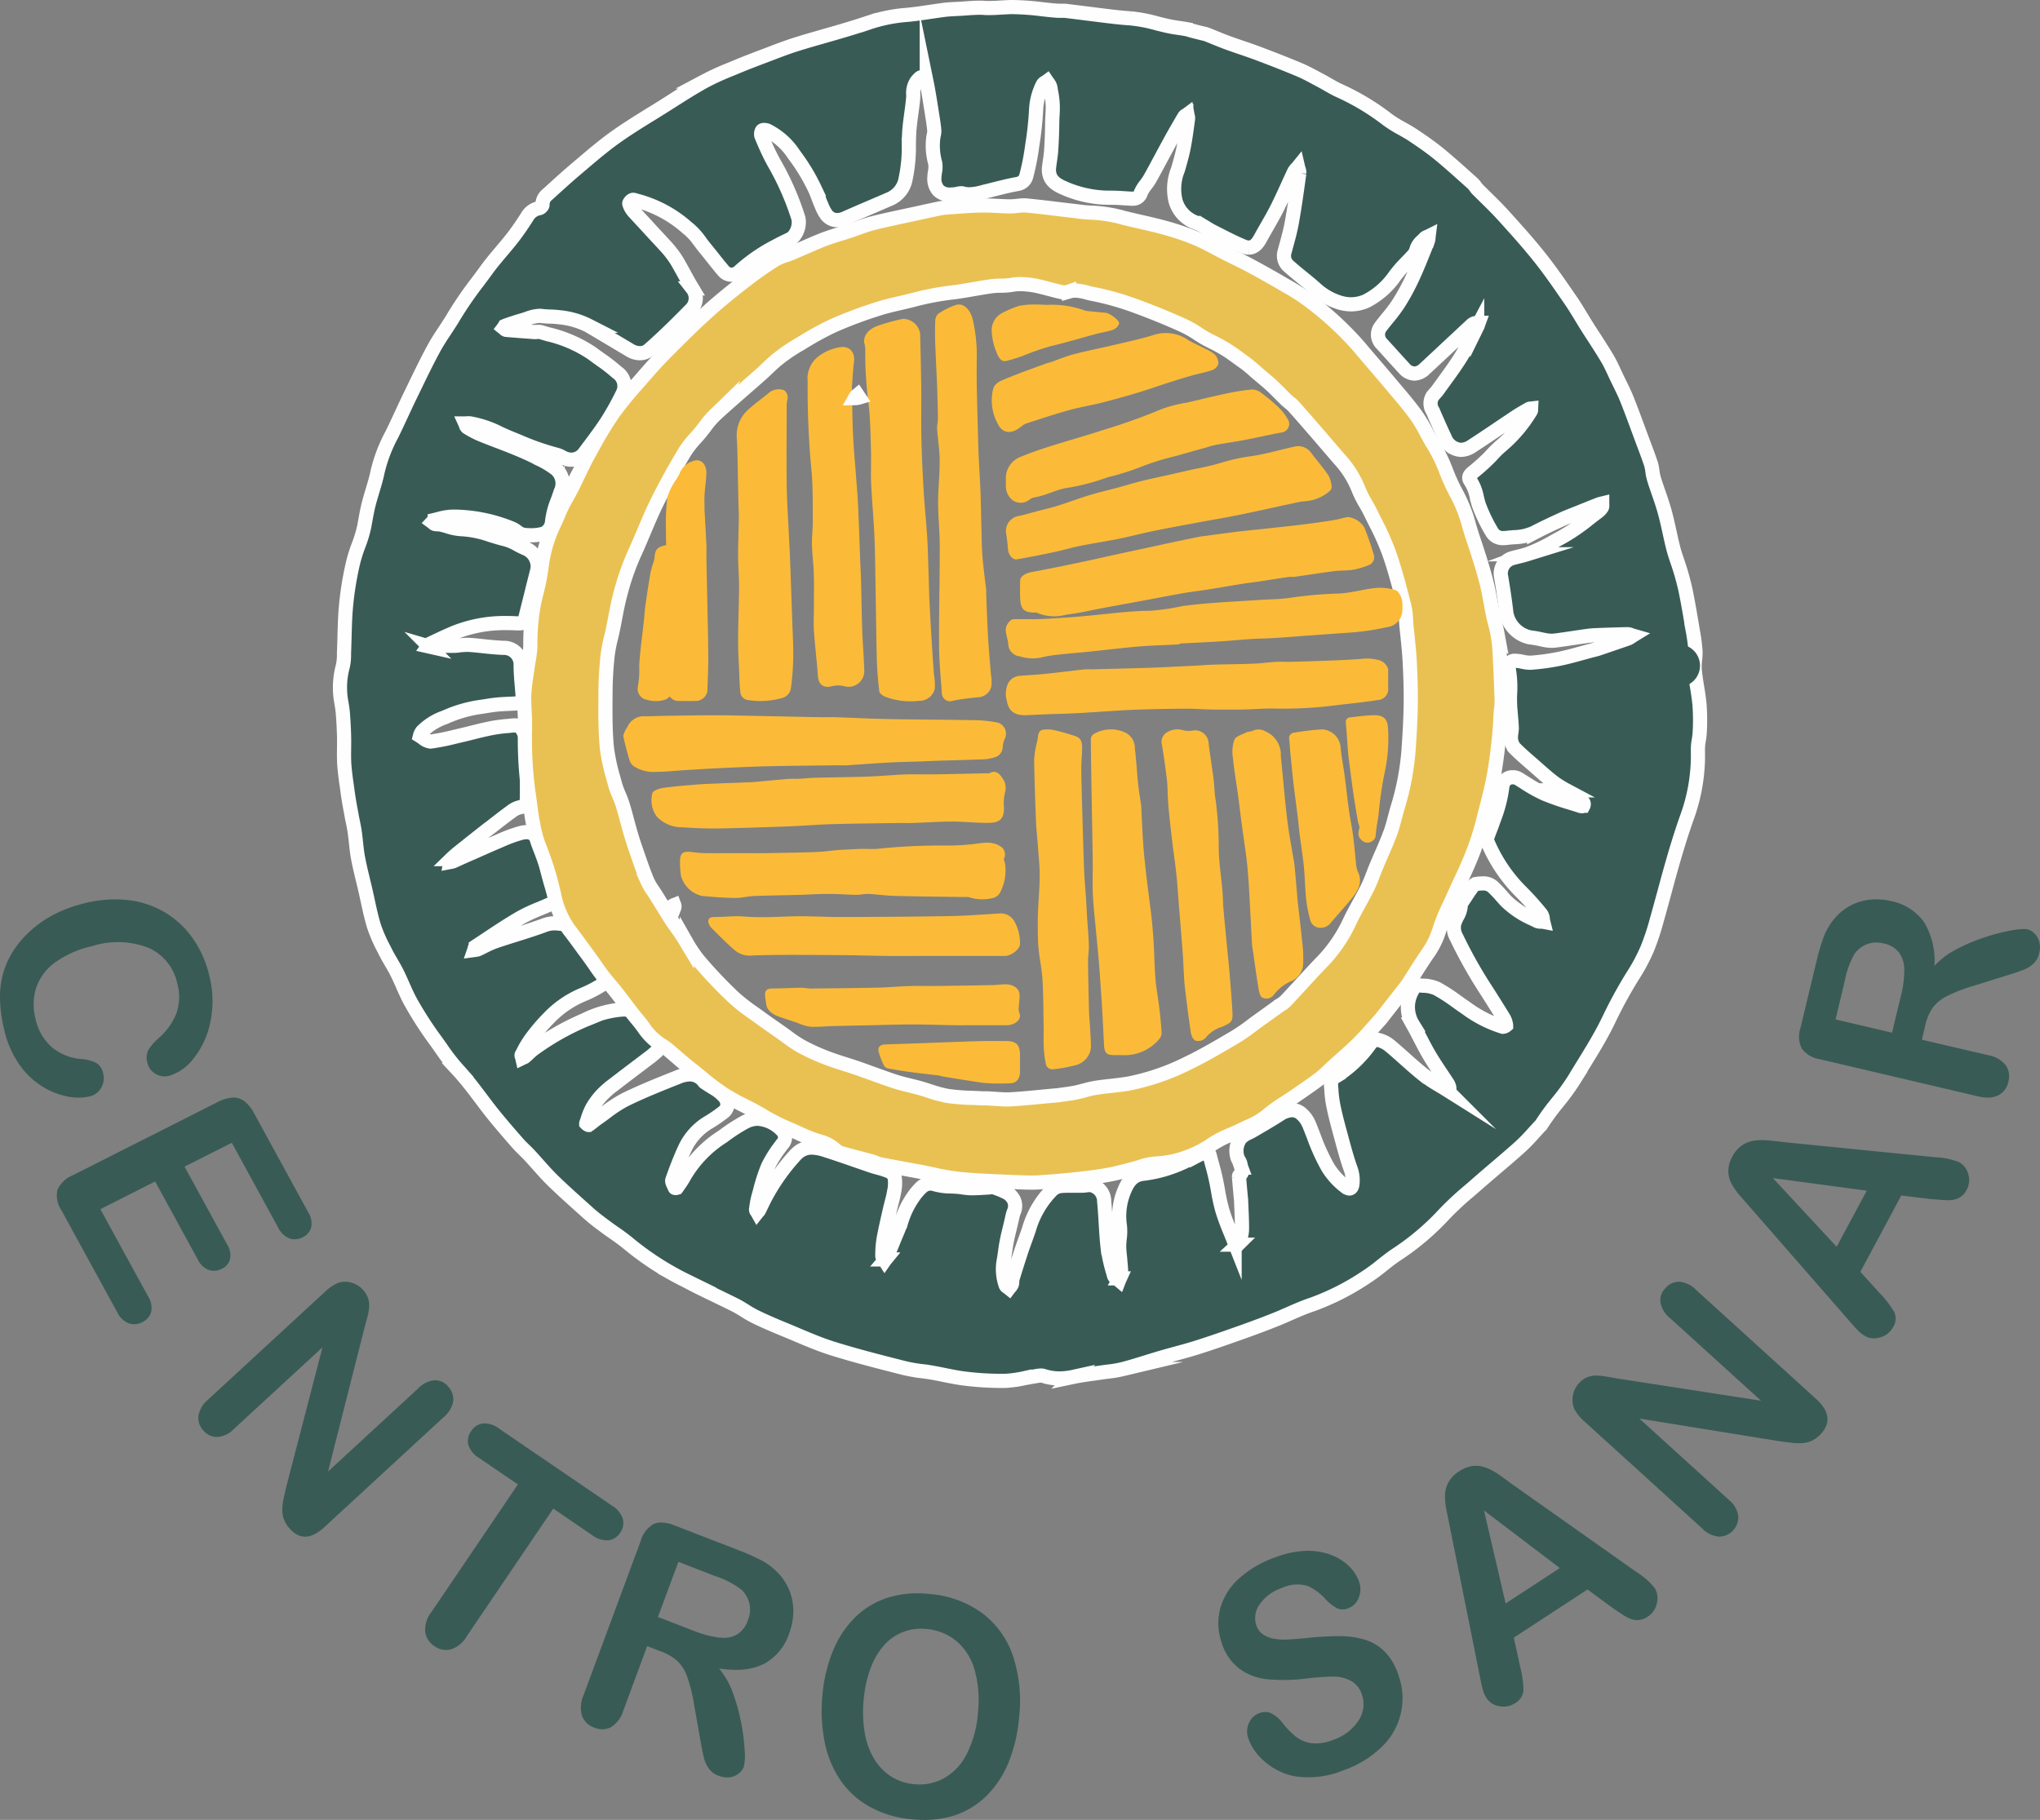 <svg xmlns="http://www.w3.org/2000/svg" width="144" height="128.499" viewBox="0 0 144 128.499">
  <rect x="0" y="0" width="144" height="128.499" fill="#808080" stroke="none"/>
  <g id="Logo" transform="translate(0 0.5)">
    <path id="Fill_1" data-name="Fill 1" d="M6.346,13.911a3.73,3.73,0,0,1-1.53.021,5.27,5.27,0,0,1-1.786-.691,5.528,5.528,0,0,1-1.658-1.568A7.045,7.045,0,0,1,.279,9.133,10.046,10.046,0,0,1,0,6.987,6.214,6.214,0,0,1,.256,5.112,5.973,5.973,0,0,1,1.1,3.4,7.249,7.249,0,0,1,2.348,2.05,7.927,7.927,0,0,1,3.951,1,9.558,9.558,0,0,1,5.878.3,8.7,8.7,0,0,1,9.033.051a6.516,6.516,0,0,1,2.636.887,6.426,6.426,0,0,1,1.973,1.868,7.57,7.57,0,0,1,1.136,2.6,7.246,7.246,0,0,1,.057,3.314,5.932,5.932,0,0,1-1.187,2.535,3.412,3.412,0,0,1-1.719,1.21,1.225,1.225,0,0,1-.944-.142,1.155,1.155,0,0,1-.576-.769,1.263,1.263,0,0,1,.059-.912,3.746,3.746,0,0,1,.744-.853,4.567,4.567,0,0,0,1.244-1.747,3.517,3.517,0,0,0,.069-2.049,3.554,3.554,0,0,0-2.01-2.557,5.991,5.991,0,0,0-4.033-.126A7.129,7.129,0,0,0,3.867,4.471,3.666,3.666,0,0,0,2.56,6.228,3.967,3.967,0,0,0,2.5,8.407,3.7,3.7,0,0,0,3.614,10.4a3.7,3.7,0,0,0,2.1.875,3,3,0,0,1,1.012.24,1.08,1.08,0,0,1,.559.8,1.328,1.328,0,0,1-.143.992,1.216,1.216,0,0,1-.793.6" transform="translate(0 63)" fill="#395b55"/>
    <path id="Fill_3" data-name="Fill 3" d="M15.621,9.149,12.362,3.188,9.027,4.873l3,5.488a1.415,1.415,0,0,1,.212,1.048,1.053,1.053,0,0,1-.584.676,1.162,1.162,0,0,1-.914.086,1.468,1.468,0,0,1-.79-.761l-3-5.489L3.085,7.877l3.372,6.165a1.469,1.469,0,0,1,.212,1.092,1.127,1.127,0,0,1-.628.721,1.187,1.187,0,0,1-.956.08,1.545,1.545,0,0,1-.814-.788L.338,7.957A1.844,1.844,0,0,1,.056,6.513,1.979,1.979,0,0,1,1.136,5.482L11.351.321A2.678,2.678,0,0,1,12.412,0a1.264,1.264,0,0,1,.838.255,2.5,2.5,0,0,1,.676.835l3.819,6.984a1.482,1.482,0,0,1,.223,1.089,1.077,1.077,0,0,1-.6.693,1.168,1.168,0,0,1-.943.083,1.573,1.573,0,0,1-.806-.791" transform="translate(4 77)" fill="#395b55"/>
    <path id="Fill_5" data-name="Fill 5" d="M11.707,3.336,9.157,13.4l6.355-5.86a1.857,1.857,0,0,1,1.169-.585,1.2,1.2,0,0,1,.957.45,1.3,1.3,0,0,1,.353,1.039A1.921,1.921,0,0,1,17.3,9.578L8.9,17.325q-1.405,1.3-2.457.1a2.126,2.126,0,0,1-.387-.613,1.875,1.875,0,0,1-.13-.693,3.78,3.78,0,0,1,.086-.782c.058-.268.12-.542.184-.818L8.765,4.629,2.506,10.4a1.776,1.776,0,0,1-1.182.562,1.251,1.251,0,0,1-.968-.457A1.286,1.286,0,0,1,.01,9.46,1.881,1.881,0,0,1,.682,8.327L8.922.727a3.155,3.155,0,0,1,.93-.64A1.541,1.541,0,0,1,10.8.063a1.687,1.687,0,0,1,.831.517,1.642,1.642,0,0,1,.355.6,1.716,1.716,0,0,1,.073.608,3.7,3.7,0,0,1-.127.711c-.071.268-.147.549-.226.838" transform="translate(14 90)" fill="#395b55"/>
    <path id="Fill_7" data-name="Fill 7" d="M11.788,7.884,9.055,6.018,2.941,15.041a2,2,0,0,1-1.128.921,1.4,1.4,0,0,1-1.151-.233,1.437,1.437,0,0,1-.648-1,2.008,2.008,0,0,1,.429-1.391L6.557,4.312,3.821,2.446a1.688,1.688,0,0,1-.763-.935,1.177,1.177,0,0,1,.2-.963A1.151,1.151,0,0,1,4.1.007,1.7,1.7,0,0,1,5.227.369l7.966,5.438a1.708,1.708,0,0,1,.774.948,1.186,1.186,0,0,1-.194.971,1.146,1.146,0,0,1-.829.53,1.711,1.711,0,0,1-1.156-.373" transform="translate(30 100)" fill="#395b55"/>
    <path id="Fill_9" data-name="Fill 9" d="M10.323,18a1.673,1.673,0,0,1-.6-.121,1.437,1.437,0,0,1-.709-.535,2.322,2.322,0,0,1-.341-.787c-.07-.3-.153-.725-.248-1.268l-.417-2.348a11.565,11.565,0,0,0-.49-2.022,2.937,2.937,0,0,0-.69-1.129A3.527,3.527,0,0,0,5.666,9.11l-.983-.381L3,13.279a2.034,2.034,0,0,1-.877,1.175,1.333,1.333,0,0,1-.6.146,1.573,1.573,0,0,1-.566-.113A1.4,1.4,0,0,1,.08,13.64a2.157,2.157,0,0,1,.113-1.447L4.227,1.3a1.974,1.974,0,0,1,.9-1.186A1.269,1.269,0,0,1,5.666,0,2.642,2.642,0,0,1,6.6.2l4.561,1.766a14.658,14.658,0,0,1,1.586.707,4.362,4.362,0,0,1,1.085.8,3.831,3.831,0,0,1,.856,1.248A3.89,3.89,0,0,1,15,6.231,4.489,4.489,0,0,1,14.717,7.8a3.781,3.781,0,0,1-1.81,2.193,4.4,4.4,0,0,1-1.973.411,7.917,7.917,0,0,1-1.174-.094,5.7,5.7,0,0,1,.983,1.75,13.408,13.408,0,0,1,.59,2.156,14.166,14.166,0,0,1,.235,1.936,3.4,3.4,0,0,1-.07,1.105,1.076,1.076,0,0,1-.379.486,1.29,1.29,0,0,1-.639.251A1.364,1.364,0,0,1,10.323,18ZM6.886,2.777,5.444,6.67l2.515.974a7.414,7.414,0,0,0,1.766.479,2.99,2.99,0,0,0,.342.021A1.9,1.9,0,0,0,11,7.921a1.871,1.871,0,0,0,.8-1.041A1.993,1.993,0,0,0,11.9,5.728a1.956,1.956,0,0,0-.563-.986,6.237,6.237,0,0,0-1.859-.962Z" transform="translate(41 107)" fill="#395b55"/>
    <path id="Fill_11" data-name="Fill 11" d="M7.236,16a9.079,9.079,0,0,1-.942-.051,7.45,7.45,0,0,1-2.929-.894,6.118,6.118,0,0,1-2.049-1.87A7.345,7.345,0,0,1,.213,10.5,11.251,11.251,0,0,1,.05,7.231a10.717,10.717,0,0,1,.761-3.2A7.062,7.062,0,0,1,2.4,1.656,5.816,5.816,0,0,1,4.7.3,6.813,6.813,0,0,1,6.741,0a8.741,8.741,0,0,1,.915.05,7.284,7.284,0,0,1,3.7,1.367,6.316,6.316,0,0,1,2.149,3.009,10.212,10.212,0,0,1,.437,4.284,11.114,11.114,0,0,1-.734,3.193,7.091,7.091,0,0,1-1.562,2.387A5.788,5.788,0,0,1,9.316,15.7,6.861,6.861,0,0,1,7.236,16ZM7.015,2.5A3.462,3.462,0,0,0,4.464,3.6a4.929,4.929,0,0,0-.986,1.627,8.316,8.316,0,0,0-.513,2.311,8.658,8.658,0,0,0,.092,2.4,5.13,5.13,0,0,0,.706,1.846,3.744,3.744,0,0,0,1.184,1.177,3.673,3.673,0,0,0,1.55.512,3.941,3.941,0,0,0,.41.022,3.639,3.639,0,0,0,1.67-.406A4,4,0,0,0,10.213,11.4a7.653,7.653,0,0,0,.822-3.014A7.905,7.905,0,0,0,10.794,5.4,4.14,4.14,0,0,0,9.523,3.382a3.82,3.82,0,0,0-2.085-.859A4.079,4.079,0,0,0,7.015,2.5Z" transform="translate(58 112)" fill="#395b55"/>
    <path id="Fill_13" data-name="Fill 13" d="M12.749,8.882a4.742,4.742,0,0,1-1.191,4.937,7.226,7.226,0,0,1-2.7,1.666,6.43,6.43,0,0,1-3.567.413,4.528,4.528,0,0,1-2-1.006,3.748,3.748,0,0,1-1.186-1.685,1.433,1.433,0,0,1,.052-1.045,1.285,1.285,0,0,1,.759-.71,1.037,1.037,0,0,1,.83.027,2.325,2.325,0,0,1,.8.692,6.02,6.02,0,0,0,.93.953,2.3,2.3,0,0,0,1.091.455,3.1,3.1,0,0,0,1.529-.228,3.433,3.433,0,0,0,1.784-1.345,2.055,2.055,0,0,0,.271-1.8A1.674,1.674,0,0,0,9.359,9.18a2.627,2.627,0,0,0-1.282-.3,17.872,17.872,0,0,0-1.9.141,12.669,12.669,0,0,1-2.717.047,4,4,0,0,1-1.992-.759A3.677,3.677,0,0,1,.214,6.42,4.074,4.074,0,0,1,.139,4.062a4.394,4.394,0,0,1,1.3-2.087A7.517,7.517,0,0,1,3.993.468,6.706,6.706,0,0,1,6.254,0,4.565,4.565,0,0,1,8.048.323a3.627,3.627,0,0,1,1.247.83,2.877,2.877,0,0,1,.657,1.078,1.589,1.589,0,0,1-.042,1.075,1.215,1.215,0,0,1-.727.742.993.993,0,0,1-.8.011,3.313,3.313,0,0,1-.8-.63,3.7,3.7,0,0,0-1.3-.956,2.562,2.562,0,0,0-1.809.156A3.045,3.045,0,0,0,2.93,3.765a1.628,1.628,0,0,0-.264,1.446,1.287,1.287,0,0,0,.464.672,1.914,1.914,0,0,0,.783.319,4.108,4.108,0,0,0,.9.066q.439-.019,1.43-.11a20.568,20.568,0,0,1,2.278-.133,6.227,6.227,0,0,1,1.848.257,3.4,3.4,0,0,1,1.418.877,4.317,4.317,0,0,1,.961,1.725" transform="translate(86 109)" fill="#395b55"/>
    <path id="Fill_15" data-name="Fill 15" d="M4.147,17a1.71,1.71,0,0,1-.316-.031,1.307,1.307,0,0,1-.9-.573,2.15,2.15,0,0,1-.265-.6c-.058-.211-.126-.52-.213-.972L.341,4.3C.3,4.1.252,3.862.2,3.6L.12,3.216A5.271,5.271,0,0,1,0,2.1a2.064,2.064,0,0,1,.236-.925A2.193,2.193,0,0,1,1,.387,2.171,2.171,0,0,1,2.039,0c.047,0,.094,0,.14,0a2.013,2.013,0,0,1,.786.155,4.448,4.448,0,0,1,.828.454c.256.181.593.425,1.03.746L13.52,7.5A4.977,4.977,0,0,1,14.8,8.626a1.372,1.372,0,0,1,.156,1.066,1.466,1.466,0,0,1-.653.959,1.415,1.415,0,0,1-.6.231,1.371,1.371,0,0,1-.146.008,1.288,1.288,0,0,1-.414-.068,3.3,3.3,0,0,1-.692-.373c-.332-.221-.552-.371-.735-.5l-1.653-1.22-5.206,3.4.449,2.054a6.971,6.971,0,0,1,.23,1.708,1.17,1.17,0,0,1-.612.879A1.415,1.415,0,0,1,4.147,17ZM2.754,3.153,4.281,9.717l3.825-2.5L2.754,3.153Z" transform="translate(102 103)" fill="#395b55"/>
    <path id="Fill_17" data-name="Fill 17" d="M3.151,6.829,13.307,8.4,6.9,2.583a1.892,1.892,0,0,1-.692-1.119A1.215,1.215,0,0,1,6.557.458,1.258,1.258,0,0,1,7.542,0,1.875,1.875,0,0,1,8.725.579l8.466,7.693q1.419,1.29.35,2.463a2.091,2.091,0,0,1-.566.451,1.805,1.805,0,0,1-.666.2,3.476,3.476,0,0,1-.777-.009c-.272-.031-.545-.066-.823-.1L4.719,9.661l6.309,5.732a1.815,1.815,0,0,1,.672,1.133A1.374,1.374,0,0,1,10.354,18a1.859,1.859,0,0,1-1.183-.565L.866,9.887a3.155,3.155,0,0,1-.722-.872,1.584,1.584,0,0,1-.119-.953A1.7,1.7,0,0,1,.45,7.175,1.622,1.622,0,0,1,1,6.76a1.624,1.624,0,0,1,.59-.134,3.5,3.5,0,0,1,.712.057c.27.045.553.094.846.146" transform="translate(111 90)" fill="#395b55"/>
    <path id="Fill_19" data-name="Fill 19" d="M10.276,14a1.232,1.232,0,0,1-.571-.139,2.139,2.139,0,0,1-.522-.386c-.159-.158-.374-.395-.656-.724L1.6,4.817l-.3-.345L.886,4a4.868,4.868,0,0,1-.644-.889A1.948,1.948,0,0,1,0,2.21a2.076,2.076,0,0,1,.28-1.04A2.119,2.119,0,0,1,1,.347,2.075,2.075,0,0,1,1.879.031,4.211,4.211,0,0,1,2.389,0c.139,0,.283.007.428.02C3.163.054,3.6.1,4.075.159L14.615,1.21a5.065,5.065,0,0,1,1.661.342,1.342,1.342,0,0,1,.653.831,1.407,1.407,0,0,1-.107,1.13,1.269,1.269,0,0,1-.922.7,2.272,2.272,0,0,1-.4.03c-.111,0-.239,0-.379-.014-.322-.023-.62-.048-.886-.072l-2.026-.246L9.318,9.3l1.389,1.53a6.745,6.745,0,0,1,1.022,1.342,1.125,1.125,0,0,1-.107,1.043,1.428,1.428,0,0,1-.856.7A1.568,1.568,0,0,1,10.276,14ZM3.146,2.682l4.5,4.849,2.123-3.96Z" transform="translate(122 80)" fill="#395b55"/>
    <path id="Fill_21" data-name="Fill 21" d="M13.322,14a3.078,3.078,0,0,1-.695-.089L1.465,11.29a1.959,1.959,0,0,1-1.274-.744,1.907,1.907,0,0,1-.1-1.459L1.227,4.36a14.684,14.684,0,0,1,.485-1.653,4.28,4.28,0,0,1,.643-1.173A3.771,3.771,0,0,1,4.892.036,4.266,4.266,0,0,1,5.443,0,4.483,4.483,0,0,1,6.457.119,3.733,3.733,0,0,1,8.831,1.633,5.3,5.3,0,0,1,9.548,4.7,5.51,5.51,0,0,1,11.13,3.512a12.773,12.773,0,0,1,2.029-.851,13.21,13.21,0,0,1,1.858-.474,5.7,5.7,0,0,1,.855-.091,1.053,1.053,0,0,1,.233.021,1.071,1.071,0,0,1,.526.315,1.3,1.3,0,0,1,.325.6,1.548,1.548,0,0,1-.01.761,1.435,1.435,0,0,1-.43.769,2.319,2.319,0,0,1-.724.434c-.274.1-.68.24-1.206.4l-2.239.7a11.317,11.317,0,0,0-1.913.735,2.916,2.916,0,0,0-1.012.822,3.6,3.6,0,0,0-.517,1.233L8.663,9.911,13.324,11a2.007,2.007,0,0,1,1.262.719,1.4,1.4,0,0,1,.183,1.15,1.379,1.379,0,0,1-.714.969A1.617,1.617,0,0,1,13.322,14ZM5.444,3.049a1.855,1.855,0,0,0-.644.114,1.912,1.912,0,0,0-.889.68,6.224,6.224,0,0,0-.7,1.955L2.569,8.48l3.987.936.626-2.6a7.389,7.389,0,0,0,.238-1.8A2.114,2.114,0,0,0,7.059,3.77a1.853,1.853,0,0,0-1.121-.661,2.158,2.158,0,0,0-.493-.059Z" transform="translate(127 63)" fill="#395b55"/>
    <path id="Fill_23" data-name="Fill 23" d="M46.578,97a21,21,0,0,1-2.375-.149c-.531-.06-1.065-.168-1.582-.273-.28-.057-.569-.115-.855-.165-.231-.04-.467-.072-.7-.1a10.719,10.719,0,0,1-1.2-.209l-.2-.05c-1.611-.41-3.277-.833-4.89-1.337-.853-.267-1.695-.623-2.509-.967-.275-.116-.559-.237-.841-.352-.689-.283-1.423-.593-2.124-.935a7.928,7.928,0,0,1-.719-.414c-.208-.129-.422-.263-.643-.376-.473-.24-.96-.475-1.43-.7-.688-.333-1.4-.676-2.083-1.043a20.611,20.611,0,0,1-3.89-2.482,15.2,15.2,0,0,0-1.229-.926c-.229-.16-.464-.326-.691-.5-.407-.3-.745-.561-1.072-.854l-.24-.215c-.759-.679-1.544-1.381-2.285-2.1-.372-.365-.725-.762-1.066-1.146-.19-.214-.387-.436-.585-.649-.117-.126-.243-.248-.364-.366-.152-.148-.31-.3-.452-.464-.547-.626-1.167-1.336-1.748-2.059-.3-.37-.588-.756-.869-1.129-.51-.676-1.037-1.375-1.618-2a14.577,14.577,0,0,1-1.2-1.549c-.147-.209-.3-.425-.453-.634a25.513,25.513,0,0,1-1.625-2.524c-.232-.407-.426-.845-.613-1.269-.127-.287-.258-.583-.4-.868-.129-.257-.276-.51-.418-.755s-.3-.512-.428-.777l-.1-.194,0,0a10.628,10.628,0,0,1-.685-1.582c-.18-.589-.313-1.2-.442-1.8-.055-.255-.112-.518-.172-.775-.053-.228-.108-.458-.162-.682-.126-.52-.255-1.055-.353-1.587-.065-.344-.1-.7-.138-1.043-.029-.27-.058-.549-.1-.82-.049-.32-.118-.642-.184-.953C.811,57,.764,56.784.725,56.568.644,56.13.576,55.7.522,55.3Q.5,55.11.471,54.923C.4,54.435.334,53.93.3,53.431c-.022-.37-.017-.746-.012-1.111,0-.258.007-.524,0-.784-.012-.541-.041-1.1-.085-1.661-.022-.286-.072-.574-.12-.853l-.018-.106a5.732,5.732,0,0,1,.141-2.4,3.773,3.773,0,0,0,.077-.821c0-.079,0-.158.006-.237.012-.322.021-.65.029-.966.013-.476.026-.968.051-1.45a22.092,22.092,0,0,1,.568-3.864A10.332,10.332,0,0,1,1.311,38a8.734,8.734,0,0,0,.409-1.371q.028-.15.054-.3c.073-.407.147-.825.25-1.23.08-.314.175-.63.267-.936.133-.443.271-.9.364-1.359a10.767,10.767,0,0,1,1.009-2.633c.236-.48.465-.974.687-1.451.192-.413.39-.839.592-1.256q.164-.337.327-.674c.43-.891.875-1.81,1.355-2.692.241-.444.524-.874.8-1.29.217-.329.441-.669.642-1.013A26.362,26.362,0,0,1,9.725,19.39c.209-.28.424-.568.632-.855.321-.443.682-.869,1.03-1.281.252-.3.512-.605.756-.917.34-.433.686-.929,1.059-1.517a1.223,1.223,0,0,1,.869-.622c.09-.016.228-.16.224-.234a.882.882,0,0,1,.344-.728l.431-.391c.509-.462,1.036-.94,1.57-1.391l.457-.387c.745-.633,1.516-1.288,2.321-1.864s1.682-1.12,2.52-1.639l.006,0q.41-.254.818-.51l.62-.393c.751-.477,1.525-.969,2.312-1.406a18.3,18.3,0,0,1,1.89-.867l.351-.146c.743-.311,1.51-.6,2.251-.881l.072-.027L30.5,3.24c.568-.216,1.156-.438,1.744-.621.636-.2,1.287-.385,1.917-.565.4-.115.819-.234,1.226-.355.689-.2,1.318-.4,1.924-.6A10.987,10.987,0,0,1,39.909.559c.574-.046,1.153-.133,1.714-.217.334-.05.678-.1,1.017-.144.3-.038.615-.053.916-.068L43.769.12c.155-.008.313-.02.465-.031.292-.021.595-.043.89-.043.119,0,.229,0,.336.01s.237.011.368.011c.281,0,.565-.017.839-.034C46.88.021,47.1.008,47.318,0l.209,0a18.724,18.724,0,0,1,2.067.155c.331.037.674.076,1.011.1.049,0,.1.005.165.005l.133,0h.134a1.788,1.788,0,0,1,.214.011c.512.061,1.032.127,1.536.191h.006c.476.06.968.123,1.451.181s1,.117,1.51.149a10.344,10.344,0,0,1,1.9.356c.284.072.577.146.869.208.233.049.472.084.7.118.161.024.328.048.491.077a2.565,2.565,0,0,1,.3.079c.055.017.112.034.169.049.226.059.457.116.679.171.035.009.07.016.105.024a1.284,1.284,0,0,1,.2.054c.2.077.395.157.586.235.3.123.616.25.927.364s.659.233.982.343c.388.132.788.269,1.178.416.849.321,1.853.707,2.867,1.134.412.174.816.389,1.206.6l.285.151c.173.091.347.191.515.287.279.16.567.326.864.458a17.011,17.011,0,0,1,3.356,2.022,8.7,8.7,0,0,0,1.035.646c.254.142.517.29.765.455.577.386,1.243.839,1.847,1.334.634.519,1.256,1.076,1.857,1.615l.513.459a1.52,1.52,0,0,1,.2.239c.036.049.073.1.115.15.193.194.389.386.579.573.442.434.858.843,1.258,1.284.942,1.038,1.787,1.98,2.591,2.99.715.9,1.378,1.861,2.02,2.793l.131.19c.277.4.534.824.782,1.234.135.223.274.452.415.676.164.26.334.522.5.776.3.466.612.947.9,1.431.2.332.364.69.525,1.035.057.123.115.246.173.368s.119.245.179.368c.183.373.372.757.527,1.146.266.666.519,1.351.763,2.013q.127.345.255.69.089.239.179.478c.17.452.346.92.5,1.387a3.16,3.16,0,0,1,.1.516,3.293,3.293,0,0,0,.1.495c.1.34.221.681.335,1.011.151.438.306.89.431,1.343.13.471.237.957.34,1.427.085.389.173.79.274,1.182.08.309.185.617.287.915.079.233.161.474.231.714.117.4.265.927.371,1.464.175.872.324,1.76.451,2.524l.026.153a13.348,13.348,0,0,1,.193,1.449,4.069,4.069,0,0,1-.029.626,3.61,3.61,0,0,0-.024.7c.04.411.1.827.168,1.229s.132.839.171,1.261a14.689,14.689,0,0,1,.016,1.889,4.771,4.771,0,0,1-.066.58,3.8,3.8,0,0,0-.066.713,12.723,12.723,0,0,1-.776,4.766c-.315.886-.626,1.865-.952,2.993-.22.76-.431,1.537-.634,2.288-.176.648-.357,1.316-.543,1.969a17.055,17.055,0,0,1-.67,2.018A12.794,12.794,0,0,1,91.256,68.4a31.961,31.961,0,0,0-1.72,3.158l-.112.225c-.484.973-1.061,1.911-1.62,2.818-.214.347-.434.705-.647,1.061a15.914,15.914,0,0,1-1.213,1.677,16.631,16.631,0,0,0-1.159,1.588.267.267,0,0,1-.049.053c-.01.009-.02.018-.029.028-.144.153-.287.311-.426.464a13.588,13.588,0,0,1-.958.989c-.577.519-1.179,1.031-1.76,1.526-.429.365-.872.743-1.3,1.12q-.254.222-.51.443a21.9,21.9,0,0,0-1.8,1.672,18.062,18.062,0,0,1-3.383,2.865c-.351.23-.687.5-1.012.756a12.693,12.693,0,0,1-1.115.821,17.524,17.524,0,0,1-3.808,1.94c-.562.184-1.114.427-1.649.662-.319.141-.649.286-.978.417-.711.283-1.465.566-2.3.864-.97.343-2.07.733-3.152,1.077-.516.164-1.046.309-1.559.449-.337.092-.684.187-1.024.286s-.688.207-1.022.311c-.548.17-1.115.346-1.68.494a8.278,8.278,0,0,1-1.065.182c-.159.02-.323.041-.482.065-.2.031-.408.06-.607.087-.45.062-.914.127-1.365.222a4.6,4.6,0,0,1-.963.108,3.611,3.611,0,0,1-1.135-.179.585.585,0,0,0-.18-.025,1.962,1.962,0,0,0-.342.042l-.14.024c-.227.034-.458.078-.68.121A8.448,8.448,0,0,1,46.949,97C46.828,97,46.7,97,46.578,97Zm-.524-13.7a.114.114,0,0,1,.042.007l.16.06a6.138,6.138,0,0,1,.891.385,1.282,1.282,0,0,1,.424.487,1.023,1.023,0,0,1-.021.861,2.881,2.881,0,0,0-.087.308c-.059.29-.131.582-.2.865s-.145.589-.2.886c-.05.245-.084.5-.118.742s-.065.474-.111.708a3.37,3.37,0,0,0,.158,1.643c.018.057.084.1.148.144a.937.937,0,0,1,.087.063c.021-.028.045-.056.069-.083a.635.635,0,0,0,.132-.2.693.693,0,0,0,.025-.2.735.735,0,0,1,.023-.195c.211-.694.425-1.366.634-2,.081-.244.171-.49.257-.728s.181-.5.265-.75A6.477,6.477,0,0,1,50.282,83.5a1.1,1.1,0,0,1,.632-.262c.177-.014.366-.02.611-.02l.336,0h.029c.126,0,.251,0,.377,0h.145a2.014,2.014,0,0,0,.245-.023,1.921,1.921,0,0,1,.249-.022.674.674,0,0,1,.135.012,1.158,1.158,0,0,1,.9,1.14c.049.5.08,1.009.109,1.5.035.589.072,1.2.14,1.793a11.288,11.288,0,0,0,.384,1.729l.063.228c.024.088.125.156.223.222a1.414,1.414,0,0,1,.132.1c.017-.044.038-.089.058-.133a.739.739,0,0,0,.092-.292c0-.251-.022-.507-.044-.754-.008-.09-.016-.18-.023-.269s-.018-.2-.028-.294A6.008,6.008,0,0,1,55,87.5c0-.182.02-.368.037-.549a3.828,3.828,0,0,0,.016-.887,4.668,4.668,0,0,1,.257-2.364c.246-.626.557-1.245,1.41-1.326a9.156,9.156,0,0,0,1.91-.445,10.033,10.033,0,0,0,1.152-.483c.144-.067.292-.137.438-.2.093-.042.186-.089.276-.135a3.876,3.876,0,0,1,.446-.2.536.536,0,0,1,.18-.036.273.273,0,0,1,.276.238c.043.166.088.332.133.5.1.36.2.732.28,1.1.062.278.114.563.164.839a13.007,13.007,0,0,0,.3,1.381c.172.578.4,1.149.628,1.7.081.2.165.406.245.609a.46.46,0,0,0,.111.144c.02.02.04.04.058.061.017-.022.038-.044.058-.064a.387.387,0,0,0,.1-.149c.017-.064.036-.128.055-.192a2.668,2.668,0,0,0,.14-.7c.005-.5-.018-1.016-.04-1.511-.009-.2-.018-.4-.025-.605,0-.03-.005-.06-.009-.089s0-.037-.006-.055l-.021-.229c-.038-.413-.076-.839-.111-1.26a.164.164,0,0,1,.05-.127c.237-.153.175-.342.115-.524a.942.942,0,0,1-.05-.2.776.776,0,0,0-.121-.3.878.878,0,0,1-.12-.275,1.541,1.541,0,0,1,.235-1.306,1.9,1.9,0,0,1,.589-.388c.1-.05.2-.1.3-.159l.506-.3.006,0c.445-.263.905-.534,1.347-.819a1.681,1.681,0,0,1,.889-.308.971.971,0,0,1,.637.236,2.036,2.036,0,0,1,.55.744c.118.283.231.574.34.855a14.442,14.442,0,0,0,1,2.2,4.989,4.989,0,0,0,1.265,1.382.446.446,0,0,0,.253.113c.123,0,.2-.116.22-.336a2.33,2.33,0,0,0-.13-1.05c-.254-.708-.453-1.449-.646-2.166q-.075-.278-.15-.555c-.182-.666-.315-1.209-.417-1.709a8.162,8.162,0,0,1-.149-1.179c0-.041-.006-.083-.01-.126-.024-.277-.048-.564.254-.75a8.554,8.554,0,0,0,2.5-2.35.717.717,0,0,1,.466-.281.194.194,0,0,1,.037,0,1.971,1.971,0,0,1,.843.389c.366.3.726.624,1.075.935.422.376.858.765,1.306,1.123a10.659,10.659,0,0,0,1.186.788c.155.093.313.188.467.285a.164.164,0,0,0,.085.017l.051,0h.07c0-.019,0-.038,0-.057a.418.418,0,0,0-.007-.124.881.881,0,0,0-.105-.257c-.147-.227-.3-.455-.447-.676-.285-.427-.579-.866-.843-1.314-.241-.409-.463-.838-.679-1.253-.159-.307-.323-.623-.494-.93a2.343,2.343,0,0,1,.105-2.622c.046-.066.147-.157.218-.157h.01c.122.016.25.025.373.035a2.534,2.534,0,0,1,.984.205,12.888,12.888,0,0,1,1.422.923c.208.149.424.3.639.447a8.627,8.627,0,0,0,2.6,1.326l.019,0a.412.412,0,0,0,.211-.093s0-.006,0-.008a1.353,1.353,0,0,0-.142-.464c-.278-.46-.569-.922-.851-1.369l-.306-.486-.009-.014a32.841,32.841,0,0,1-2.2-3.888,1.366,1.366,0,0,1-.152-.967,3.082,3.082,0,0,1,.208-.49,1.711,1.711,0,0,0,.254-.94c0-.018.023-.037.048-.057a.244.244,0,0,0,.052-.049c.067-.1.132-.2.2-.3.118-.184.239-.374.369-.552l.045-.062c.111-.154.235-.325.37-.343a3.481,3.481,0,0,1,.462-.04,1,1,0,0,1,.714.242,8.574,8.574,0,0,1,.636.67c.1.108.194.219.293.326a6.392,6.392,0,0,0,1.917,1.274l.274.138a.713.713,0,0,0,.3.05c.047,0,.1,0,.142.008-.014-.056-.022-.117-.031-.176a.73.73,0,0,0-.11-.353,19.287,19.287,0,0,0-1.4-1.564A10.961,10.961,0,0,1,81,58.939a.431.431,0,0,1-.025-.284c.059-.176.127-.353.193-.524.058-.149.117-.3.17-.455l.1-.284a9.709,9.709,0,0,0,.616-2.4.71.71,0,0,1,.742-.61.749.749,0,0,1,.4.11c.121.075.243.152.364.228a10.766,10.766,0,0,0,1.484.833,18.785,18.785,0,0,0,1.818.633c.234.072.475.147.713.225a.32.32,0,0,0,.093.012c.043,0,.093-.008.1-.029a.237.237,0,0,0,0-.22l-.019-.018a3.723,3.723,0,0,0-.587-.506c-.191-.123-.393-.236-.589-.346a8.067,8.067,0,0,1-.818-.5c-.407-.3-.794-.641-1.167-.972l-.308-.272-.21-.183-.008-.007c-.393-.341-.8-.693-1.168-1.072a1.174,1.174,0,0,1-.239-.643,1.8,1.8,0,0,1,.027-.421,2.048,2.048,0,0,0,.03-.376c-.012-.281-.037-.567-.061-.843a10.79,10.79,0,0,1-.061-1.48,7.526,7.526,0,0,0-.088-1.792.437.437,0,0,1,.479-.583h.053a2.973,2.973,0,0,1,.442.066,2.55,2.55,0,0,0,.494.067c.03,0,.06,0,.088,0a15.856,15.856,0,0,0,2.123-.3c.5-.109.993-.243,1.511-.386.343-.094.7-.191,1.059-.282l.407-.138c.574-.195,1.167-.4,1.749-.6a1.06,1.06,0,0,0,.24-.137c.035-.024.071-.049.107-.071-.038-.011-.077-.025-.115-.039a.754.754,0,0,0-.248-.061c-.672.013-1.381.035-2.3.073-.232.01-.463.039-.718.074-.273.038-.55.08-.818.12-.405.061-.821.123-1.231.176a2.221,2.221,0,0,1-.6,0c-.172-.025-.347-.061-.515-.1a6.867,6.867,0,0,0-.705-.118,2.139,2.139,0,0,1-1.668-1.686c-.087-.772-.205-1.6-.374-2.593a1.12,1.12,0,0,1,.74-1.3c.16-.048.325-.089.485-.127.2-.048.4-.1.6-.162a11.746,11.746,0,0,0,1.9-.9c.164-.09.334-.182.5-.272a13.709,13.709,0,0,0,1.975-1.35c.2-.154.4-.312.608-.465a1.257,1.257,0,0,0,.307-.324.324.324,0,0,0,.021-.185c0-.031,0-.062,0-.091l-.074.018a1.242,1.242,0,0,0-.16.045c-.486.192-.962.383-1.414.566l-.33.131c-.293.116-.6.236-.888.37-.594.272-1.282.592-1.938.935a3.613,3.613,0,0,1-1.428.316c-.159.013-.322.026-.482.046a1.847,1.847,0,0,1-.238.016.87.87,0,0,1-.822-.408,11.31,11.31,0,0,1-.913-1.877c-.067-.191-.116-.392-.163-.586a3.21,3.21,0,0,0-.45-1.157c-.212-.3.006-.478.218-.652.345-.283.641-.543.9-.793.143-.136.281-.282.415-.423a7.092,7.092,0,0,1,.68-.657,9.791,9.791,0,0,0,2.048-2.426.2.2,0,0,0,.017-.111.541.541,0,0,1,0-.055l-.045.005a.213.213,0,0,0-.089.02l-.2.113c-.235.135-.478.275-.708.426-.418.277-.84.561-1.248.836-.619.417-1.259.848-1.9,1.263a1.413,1.413,0,0,1-.771.253A1.276,1.276,0,0,1,78,30.435c-.285-.6-.572-1.245-.853-1.905a.979.979,0,0,1-.046-1.02,2.765,2.765,0,0,1,.215-.261,2.955,2.955,0,0,0,.2-.244q.207-.291.418-.579c.4-.549.81-1.115,1.175-1.7.308-.492.578-1.019.839-1.528.1-.2.213-.415.323-.623a1.219,1.219,0,0,0,.075-.192c.01-.031.02-.061.031-.091-.032,0-.065.006-.1.007a.736.736,0,0,0-.2.03.679.679,0,0,0-.235.157q-.608.567-1.214,1.136l-.005,0c-.672.63-1.367,1.282-2.056,1.919a1.085,1.085,0,0,1-.724.337,1.017,1.017,0,0,1-.737-.382c-.315-.341-.632-.691-.939-1.03q-.312-.344-.622-.685a.906.906,0,0,1-.09-1.2c.155-.207.321-.412.483-.61a11.45,11.45,0,0,0,.75-.991,15.283,15.283,0,0,0,1.035-1.9c.3-.642.565-1.31.824-1.957.082-.2.164-.408.246-.612a.784.784,0,0,0,.042-.23c0-.034.006-.069.01-.1-.028.014-.059.027-.089.039a.476.476,0,0,0-.177.1c-.055.062-.118.125-.179.185a1.259,1.259,0,0,0-.4.559,1.1,1.1,0,0,1-.34.574l-.055.059c-.1.114-.214.227-.32.336-.173.179-.352.363-.512.557-.095.114-.187.23-.28.346a5.541,5.541,0,0,1-2.054,1.82,2.663,2.663,0,0,1-1.069.232,2.765,2.765,0,0,1-.806-.125,4.456,4.456,0,0,1-1.727-1c-.293-.264-.605-.517-.907-.762-.318-.258-.646-.524-.952-.8a.96.96,0,0,1-.305-1.014l.07-.253,0-.013c.165-.591.336-1.2.446-1.813.182-1.009.327-2.043.466-3.042l.06-.431a.734.734,0,0,0-.051-.3c-.015-.048-.03-.1-.04-.144-.03.037-.063.074-.1.109a1,1,0,0,0-.178.238c-.158.332-.312.671-.461,1-.239.523-.485,1.064-.748,1.586-.212.42-.451.836-.681,1.238-.169.3-.344.6-.508.9-.224.417-.487.619-.8.619a.967.967,0,0,1-.368-.081c-.6-.246-1.181-.544-1.747-.833l-.441-.224c-.147-.074-.291-.162-.431-.247a3.7,3.7,0,0,0-.735-.376A2.288,2.288,0,0,1,58.984,13.7a3.606,3.606,0,0,1,.167-2.227l.039-.136c.149-.518.28-.986.371-1.464.11-.576.19-1.169.268-1.742l.033-.243a.563.563,0,0,0-.025-.21c-.008-.032-.016-.065-.022-.1-.024.018-.051.034-.078.05a.414.414,0,0,0-.148.123c-.327.557-.675,1.156-1.009,1.764-.2.372-.408.753-.605,1.121-.263.491-.534,1-.81,1.49a3.786,3.786,0,0,1-.278.408,2.649,2.649,0,0,0-.357.572.565.565,0,0,1-.575.424h-.038c-.185-.007-.372-.019-.553-.031-.282-.018-.574-.038-.861-.038h-.263a7.962,7.962,0,0,1-3.144-.689c-.6-.256-1.144-.612-1.042-1.484.017-.145.038-.293.059-.436.034-.232.069-.471.085-.707.045-.7.07-1.337.076-1.94,0-.184.01-.371.018-.552A5.842,5.842,0,0,0,50.2,6a1.639,1.639,0,0,1-.03-.172,1.088,1.088,0,0,0-.053-.246,1.073,1.073,0,0,0-.146-.241c-.024-.033-.049-.067-.071-.1a1.19,1.19,0,0,1-.1.066.455.455,0,0,0-.19.16,4.393,4.393,0,0,0-.474,1.8,23.109,23.109,0,0,1-.269,2.485l-.02.141a16.728,16.728,0,0,1-.4,2.021.736.736,0,0,1-.6.571c-.552.1-1.106.237-1.642.372-.193.048-.385.1-.578.143l-.218.055a4,4,0,0,1-.981.166,1.749,1.749,0,0,1-.477-.064.366.366,0,0,0-.1-.012,1.147,1.147,0,0,0-.23.033l-.1.02a2.7,2.7,0,0,1-.437.039,1.129,1.129,0,0,1-.839-.29,1.233,1.233,0,0,1-.287-.918,3.2,3.2,0,0,1,.04-.384,1.722,1.722,0,0,0,.015-.635,4.521,4.521,0,0,1-.132-1.8c.008-.051.019-.1.029-.155a1.206,1.206,0,0,0,.039-.34c-.026-.322-.077-.647-.127-.962l-.017-.107q-.035-.218-.068-.436c-.1-.61-.193-1.24-.319-1.854a.669.669,0,0,0-.379-.4l-.013,0c-.075,0-.25.2-.349.33a1.465,1.465,0,0,0-.212.9c0,.108,0,.219-.014.328-.031.333-.078.671-.122,1-.068.5-.138,1.009-.158,1.515-.009.234-.014.472-.018.7a10.685,10.685,0,0,1-.222,2.369,1.9,1.9,0,0,1-1.074,1.428c-.426.186-.86.371-1.279.551-.614.263-1.249.534-1.869.811a1.548,1.548,0,0,1-.626.156.954.954,0,0,1-.805-.47,3.031,3.031,0,0,1-.293-.583l-.044-.1c-.061-.144-.117-.293-.172-.437-.075-.2-.152-.4-.242-.6a13.746,13.746,0,0,0-1.481-2.443,4.815,4.815,0,0,0-1.886-1.692.606.606,0,0,0-.22-.041.192.192,0,0,0-.146.041.461.461,0,0,0-.042.4l.117.269a16.508,16.508,0,0,0,.756,1.588,19.573,19.573,0,0,1,1.737,3.949,1.536,1.536,0,0,1-.464,1.39c-.144.075-.292.147-.436.217-.205.1-.417.2-.619.315a12.067,12.067,0,0,0-2.66,1.823.772.772,0,0,1-.542.225.728.728,0,0,1-.548-.241c-.275-.321-.543-.657-.8-.982-.17-.214-.345-.434-.522-.649-.113-.137-.222-.283-.328-.424a4.786,4.786,0,0,0-.857-.955l-.076-.058a8.673,8.673,0,0,0-3.53-1.906,1,1,0,0,1-.116-.033.584.584,0,0,0-.167-.038.145.145,0,0,0-.055.01c-.1.038-.243.205-.221.273a1.521,1.521,0,0,0,.307.546c.364.4.741.8,1.1,1.194s.743.8,1.108,1.2a7,7,0,0,1,.8,1.022c.209.34.4.7.591,1.042.174.32.354.651.546.967a1.124,1.124,0,0,1-.088,1.485c-.869.885-1.9,1.918-2.984,2.865a.946.946,0,0,1-.635.224,1.3,1.3,0,0,1-.658-.185c-.5-.294-1.011-.6-1.5-.892-.475-.284-.964-.576-1.447-.859a5.711,5.711,0,0,0-2.075-.6,5.981,5.981,0,0,0-.643-.048c-.189-.007-.384-.015-.574-.038A1.4,1.4,0,0,0,14.1,21.8a2.691,2.691,0,0,0-.87.194c-.121.042-.246.085-.371.119-.367.1-.733.227-1.087.35l-.1.036c-.037.014-.066.057-.093.1a.637.637,0,0,1-.039.057.7.7,0,0,1,.059.052.252.252,0,0,0,.13.083c.627.056,1.253.1,2,.155h.044c.043,0,.088,0,.131-.007s.088-.007.131-.007a.472.472,0,0,1,.142.018c.166.051.333.1.5.149a9.279,9.279,0,0,1,3.115,1.352c.2.149.4.295.6.436a11.976,11.976,0,0,1,1.165.906,1.157,1.157,0,0,1,.428,1.423,19.689,19.689,0,0,1-1.115,2.021c-.411.634-.873,1.251-1.321,1.847l-.288.385a1.143,1.143,0,0,1-.925.488,1.3,1.3,0,0,1-.587-.147l-.093-.048a1.565,1.565,0,0,0-.349-.148,18.7,18.7,0,0,1-2.726-.955l-.538-.219c-.263-.106-.526-.225-.78-.341a7.331,7.331,0,0,0-2.12-.712.606.606,0,0,0-.073,0c-.043,0-.086,0-.129.007l-.1.006a.957.957,0,0,1,.039.1.331.331,0,0,0,.105.177,7.141,7.141,0,0,0,.953.5c.423.173.858.34,1.278.5s.849.326,1.269.5c.539.22,1.048.453,1.513.693l.135.07a6.052,6.052,0,0,1,1.149.71,1.346,1.346,0,0,1,.291,1.58c-.063.2-.137.4-.208.6a5.6,5.6,0,0,0-.407,1.6,1.014,1.014,0,0,1-.561.74,3.068,3.068,0,0,1-.907.124,4.6,4.6,0,0,1-.54-.033,1.082,1.082,0,0,1-.465-.234,1.68,1.68,0,0,0-.356-.212,11.031,11.031,0,0,0-3.987-.835c-.118,0-.236,0-.352.008a4.166,4.166,0,0,0-.841.156c-.088.023-.176.045-.264.066a.261.261,0,0,0-.117.1.731.731,0,0,1-.05.058c.019.014.039.031.057.047a.334.334,0,0,0,.134.086,1.111,1.111,0,0,0,.2.018,1.082,1.082,0,0,1,.2.019c.164.036.33.085.491.132a3.716,3.716,0,0,0,.978.194,7.343,7.343,0,0,1,2.076.428c.33.1.671.208,1.012.287a3.743,3.743,0,0,1,.878.375,5.9,5.9,0,0,0,.574.279,1.376,1.376,0,0,1,.82,1.475q-.18.719-.362,1.436l0,.016q-.23.91-.458,1.822c-.109.44-.144.533-.5.533-.047,0-.1,0-.176-.005-.232-.011-.462-.017-.684-.017a9.514,9.514,0,0,0-3.562.628c-.486.193-.967.42-1.432.64l-.4.189a.273.273,0,0,0-.1.117.716.716,0,0,1-.043.067l.067.015a.532.532,0,0,0,.124.021h.018c.077-.007.155-.02.23-.032a2.383,2.383,0,0,1,.3-.037c.083,0,.17,0,.276,0l.247,0,.254,0c.109,0,.2,0,.285,0,.138,0,.279-.02.415-.034a4.939,4.939,0,0,1,.509-.036c.045,0,.089,0,.131,0,.359.022.723.06,1.074.1.453.047.92.095,1.382.112a1.168,1.168,0,0,1,1.218,1.207c0,.511.045,1.029.088,1.531.018.206.036.418.051.629a.53.53,0,0,1-.107.4.538.538,0,0,1-.388.161c-.163.01-.33.018-.491.025-.284.013-.577.026-.864.056-.254.026-.511.067-.758.107-.18.029-.365.059-.547.083a9.236,9.236,0,0,0-2.332.706,4.167,4.167,0,0,0-1.608,1,.889.889,0,0,0-.151.318c.065.041.129.086.2.135a1.073,1.073,0,0,0,.529.257l.036,0a15.727,15.727,0,0,0,1.714-.341c.163-.039.326-.078.489-.115.246-.056.495-.119.735-.18.328-.083.666-.168,1-.238a10.035,10.035,0,0,1,1.443-.22c.065,0,.13-.011.2-.019a2.714,2.714,0,0,1,.306-.024.586.586,0,0,1,.549.268,1.982,1.982,0,0,1,.331.909c.03.652.025,1.317.02,1.96,0,.255,0,.51,0,.764,0,.124,0,.248,0,.372,0,.293,0,.591-.006.884-.009.263-.052.549-.451.611a1.531,1.531,0,0,0-.625.292c-.514.373-1.023.772-1.515,1.158L10.508,58c-.727.569-1.448,1.143-2.119,1.678-.192.154-.377.316-.548.482a.22.22,0,0,0-.039.132.67.67,0,0,1-.009.068l.058-.011a.565.565,0,0,0,.122-.03c.1-.043.2-.09.3-.135l.2-.092.806-.358L9.3,59.73c.625-.279,1.27-.566,1.91-.838l.09-.038a10.065,10.065,0,0,1,1.467-.54,1.657,1.657,0,0,1,.4-.058.793.793,0,0,1,.668.332A3,3,0,0,1,14.4,59.9a25.322,25.322,0,0,0,.746,2.813.427.427,0,0,1-.279.614c-.252.117-.514.226-.767.331a11.631,11.631,0,0,0-1.376.645c-.826.479-1.636,1.018-2.419,1.539q-.361.24-.722.478a.277.277,0,0,0-.078.165.827.827,0,0,1-.026.091l.081-.011a.591.591,0,0,0,.178-.039c.144-.065.289-.137.428-.207a6.275,6.275,0,0,1,.769-.343c.475-.163.963-.316,1.435-.464.681-.214,1.384-.434,2.062-.688a2.082,2.082,0,0,1,.741-.132,4.655,4.655,0,0,1,1.147.193c.111.028.2.186.273.324l.032.057a1.265,1.265,0,0,1,.09.222,1.034,1.034,0,0,0,.112.257c.3.44.609.884.908,1.313.275.394.558.8.833,1.2a.638.638,0,0,1,.134.487.485.485,0,0,1-.246.308,8.54,8.54,0,0,1-1.3.67,7.107,7.107,0,0,0-2.42,1.663,12.839,12.839,0,0,0-1.273,1.5,6.361,6.361,0,0,0-.525.877l-.113.212c-.02.035,0,.093.018.149a.677.677,0,0,1,.023.078c.02-.01.042-.018.064-.027a.429.429,0,0,0,.12-.062c.078-.067.154-.139.228-.209a4.055,4.055,0,0,1,.377-.328,18.258,18.258,0,0,1,3.58-2.039l.017-.007A7.038,7.038,0,0,1,20,70.775a3.653,3.653,0,0,1,.412.023.644.644,0,0,1,.378.161c.539.6,1.059,1.2,1.542,1.767a.691.691,0,0,1-.051,1.077,6.112,6.112,0,0,1-.543.442l-.16.121q-.413.316-.829.629c-.432.327-.876.664-1.31,1l-.088.067a6.635,6.635,0,0,0-.8.683,5.024,5.024,0,0,0-.739.971,4.664,4.664,0,0,0-.338.83c-.031.091-.061.181-.092.27,0,0,0,0,0,.009a.407.407,0,0,0,.159.105l.006,0c.113-.078.223-.165.329-.248s.217-.17.329-.248c.186-.128.372-.264.552-.4a9.4,9.4,0,0,1,1.39-.9c1.247-.608,2.564-1.13,3.726-1.591a2.238,2.238,0,0,1,.82-.184,1.212,1.212,0,0,1,1.008.525.308.308,0,0,0,.094.071c.017.01.035.02.05.031.137.1.284.189.426.276a3.21,3.21,0,0,1,.869.684.828.828,0,0,1,.2.615.688.688,0,0,1-.279.469,10.688,10.688,0,0,1-.961.666,4.224,4.224,0,0,0-1.724,1.827c-.383.813-.691,1.651-.917,2.291-.037.106.035.253.106.4.026.053.053.108.073.158,0,.006.025.011.056.011s.081-.006.091-.022l.121-.177a6.449,6.449,0,0,0,.431-.684,8.248,8.248,0,0,1,2.695-2.766,12.542,12.542,0,0,1,1.537-1,1.979,1.979,0,0,1,.878-.244,1.039,1.039,0,0,1,.172.014,2.546,2.546,0,0,1,1.551.772.683.683,0,0,1,.032,1.018l-.136.189a7.885,7.885,0,0,0-.862,1.39,12.215,12.215,0,0,0-.547,1.674l0,.006c-.041.15-.082.3-.125.45a5.765,5.765,0,0,0-.15.81l-.014.1a.209.209,0,0,0,.055.123.631.631,0,0,1,.039.061c.012-.015.026-.029.039-.043a.482.482,0,0,0,.083-.107c.055-.11.109-.223.16-.331.071-.149.144-.3.222-.452a14.367,14.367,0,0,1,2.039-2.955l.045-.05a2.327,2.327,0,0,1,.35-.34,1.489,1.489,0,0,1,.908-.292,3.412,3.412,0,0,1,1.013.2c.666.212,1.337.445,1.986.67.4.137.8.278,1.2.413.157.053.32.1.478.142a6.039,6.039,0,0,1,.717.231.785.785,0,0,1,.451.437,2.859,2.859,0,0,1-.032.992c-.05.293-.125.587-.2.872-.042.164-.084.333-.122.5q-.046.206-.093.411c-.121.536-.245,1.085-.341,1.629a7.22,7.22,0,0,0-.082,1.17.38.38,0,0,0,.1.206,1.068,1.068,0,0,1,.067.094c.016-.023.035-.046.053-.068a.678.678,0,0,0,.1-.156c.1-.242.2-.488.3-.726.134-.332.273-.676.417-1.011.109-.255.207-.521.3-.777a6.26,6.26,0,0,1,1.043-2.016l.058-.066c.27-.312.525-.606.951-.606a1.2,1.2,0,0,1,.365.063,4.192,4.192,0,0,0,1.1.141c.172.007.35.014.523.031.1.01.211.025.314.04a4.447,4.447,0,0,0,.58.055h.059c.3,0,.607-.019.9-.038l.321-.019a.493.493,0,0,0,.1-.02A.408.408,0,0,1,46.054,83.3Z" transform="translate(24)" fill="#395b55"/>
    <path id="Stroke_25" data-name="Stroke 25" d="M46.578,97a21,21,0,0,1-2.375-.149c-.531-.06-1.065-.168-1.582-.273-.28-.057-.569-.115-.855-.165-.231-.04-.467-.072-.7-.1a10.719,10.719,0,0,1-1.2-.209l-.2-.05c-1.611-.41-3.277-.833-4.89-1.337-.853-.267-1.695-.623-2.509-.967-.275-.116-.559-.237-.841-.352-.689-.283-1.423-.593-2.124-.935a7.928,7.928,0,0,1-.719-.414c-.208-.129-.422-.263-.643-.376-.473-.24-.96-.475-1.43-.7-.688-.333-1.4-.676-2.083-1.043a20.611,20.611,0,0,1-3.89-2.482,15.2,15.2,0,0,0-1.229-.926c-.229-.16-.464-.326-.691-.5-.407-.3-.745-.561-1.072-.854l-.24-.215c-.759-.679-1.544-1.381-2.285-2.1-.372-.365-.725-.762-1.066-1.146-.19-.214-.387-.436-.585-.649-.117-.126-.243-.248-.364-.366-.152-.148-.31-.3-.452-.464-.547-.626-1.167-1.336-1.748-2.059-.3-.37-.588-.756-.869-1.129-.51-.676-1.037-1.375-1.618-2a14.577,14.577,0,0,1-1.2-1.549c-.147-.209-.3-.425-.453-.634a25.513,25.513,0,0,1-1.625-2.524c-.232-.407-.426-.845-.613-1.269-.127-.287-.258-.583-.4-.868-.129-.257-.276-.51-.418-.755s-.3-.512-.428-.777l-.1-.194,0,0a10.628,10.628,0,0,1-.685-1.582c-.18-.589-.313-1.2-.442-1.8-.055-.255-.112-.518-.172-.775-.053-.228-.108-.458-.162-.682-.126-.52-.255-1.055-.353-1.587-.065-.344-.1-.7-.138-1.043-.029-.27-.058-.549-.1-.82-.049-.32-.118-.642-.184-.953C.811,57,.764,56.784.725,56.568.644,56.13.576,55.7.522,55.3Q.5,55.11.471,54.923C.4,54.435.334,53.93.3,53.431c-.022-.37-.017-.746-.012-1.111,0-.258.007-.524,0-.784-.012-.541-.041-1.1-.085-1.661-.022-.286-.072-.574-.12-.853l-.018-.106a5.732,5.732,0,0,1,.141-2.4,3.773,3.773,0,0,0,.077-.821c0-.079,0-.158.006-.237.012-.322.021-.65.029-.966.013-.476.026-.968.051-1.45a22.092,22.092,0,0,1,.568-3.864A10.332,10.332,0,0,1,1.311,38a8.734,8.734,0,0,0,.409-1.371q.028-.15.054-.3c.073-.407.147-.825.25-1.23.08-.314.175-.63.267-.936.133-.443.271-.9.364-1.359a10.767,10.767,0,0,1,1.009-2.633c.236-.48.465-.974.687-1.451.192-.413.39-.839.592-1.256q.164-.337.327-.674c.43-.891.875-1.81,1.355-2.692.241-.444.524-.874.8-1.29.217-.329.441-.669.642-1.013A26.362,26.362,0,0,1,9.725,19.39c.209-.28.424-.568.632-.855.321-.443.682-.869,1.03-1.281.252-.3.512-.605.756-.917.34-.433.686-.929,1.059-1.517a1.223,1.223,0,0,1,.869-.622c.09-.016.228-.16.224-.234a.882.882,0,0,1,.344-.728l.431-.391c.509-.462,1.036-.94,1.57-1.391l.457-.387c.745-.633,1.516-1.288,2.321-1.864s1.682-1.12,2.52-1.639l.006,0q.41-.254.818-.51l.62-.393c.751-.477,1.525-.969,2.312-1.406a18.3,18.3,0,0,1,1.89-.867l.351-.146c.743-.311,1.51-.6,2.251-.881l.072-.027L30.5,3.24c.568-.216,1.156-.438,1.744-.621.636-.2,1.287-.385,1.917-.565.4-.115.819-.234,1.226-.355.689-.2,1.318-.4,1.924-.6A10.987,10.987,0,0,1,39.909.559c.574-.046,1.153-.133,1.714-.217.334-.05.678-.1,1.017-.144.3-.038.615-.053.916-.068L43.769.12c.155-.008.313-.02.465-.031.292-.021.595-.043.89-.043.119,0,.229,0,.336.01s.237.011.368.011c.281,0,.565-.017.839-.034C46.88.021,47.1.008,47.318,0l.209,0a18.724,18.724,0,0,1,2.067.155c.331.037.674.076,1.011.1.049,0,.1.005.165.005l.133,0h.134a1.788,1.788,0,0,1,.214.011c.512.061,1.032.127,1.536.191h.006c.476.06.968.123,1.451.181s1,.117,1.51.149a10.344,10.344,0,0,1,1.9.356c.284.072.577.146.869.208.233.049.472.084.7.118.161.024.328.048.491.077a2.565,2.565,0,0,1,.3.079c.055.017.112.034.169.049.226.059.457.116.679.171.035.009.07.016.105.024a1.284,1.284,0,0,1,.2.054c.2.077.395.157.586.235.3.123.616.25.927.364s.659.233.982.343c.388.132.788.269,1.178.416.849.321,1.853.707,2.867,1.134.412.174.816.389,1.206.6l.285.151c.173.091.347.191.515.287.279.16.567.326.864.458a17.011,17.011,0,0,1,3.356,2.022,8.7,8.7,0,0,0,1.035.646c.254.142.517.29.765.455.577.386,1.243.839,1.847,1.334.634.519,1.256,1.076,1.857,1.615l.513.459a1.52,1.52,0,0,1,.2.239c.036.049.073.1.115.15.193.194.389.386.579.573.442.434.858.843,1.258,1.284.942,1.038,1.787,1.98,2.591,2.99.715.9,1.378,1.861,2.02,2.793l.131.19c.277.4.534.824.782,1.234.135.223.274.452.415.676.164.26.334.522.5.776.3.466.612.947.9,1.431.2.332.364.69.525,1.035.057.123.115.246.173.368s.119.245.179.368c.183.373.372.757.527,1.146.266.666.519,1.351.763,2.013q.127.345.255.69.089.239.179.478c.17.452.346.92.5,1.387a3.16,3.16,0,0,1,.1.516,3.293,3.293,0,0,0,.1.495c.1.34.221.681.335,1.011.151.438.306.89.431,1.343.13.471.237.957.34,1.427.085.389.173.79.274,1.182.08.309.185.617.287.915.079.233.161.474.231.714.117.4.265.927.371,1.464.175.872.324,1.76.451,2.524l.026.153a13.348,13.348,0,0,1,.193,1.449,4.069,4.069,0,0,1-.029.626,3.61,3.61,0,0,0-.024.7c.04.411.1.827.168,1.229s.132.839.171,1.261a14.689,14.689,0,0,1,.016,1.889,4.771,4.771,0,0,1-.066.58,3.8,3.8,0,0,0-.066.713,12.723,12.723,0,0,1-.776,4.766c-.315.886-.626,1.865-.952,2.993-.22.76-.431,1.537-.634,2.288-.176.648-.357,1.316-.543,1.969a17.055,17.055,0,0,1-.67,2.018A12.794,12.794,0,0,1,91.256,68.4a31.961,31.961,0,0,0-1.72,3.158l-.112.225c-.484.973-1.061,1.911-1.62,2.818-.214.347-.434.705-.647,1.061a15.914,15.914,0,0,1-1.213,1.677,16.631,16.631,0,0,0-1.159,1.588.267.267,0,0,1-.049.053c-.01.009-.02.018-.029.028-.144.153-.287.311-.426.464a13.588,13.588,0,0,1-.958.989c-.577.519-1.179,1.031-1.76,1.526-.429.365-.872.743-1.3,1.12q-.254.222-.51.443a21.9,21.9,0,0,0-1.8,1.672,18.062,18.062,0,0,1-3.383,2.865c-.351.23-.687.5-1.012.756a12.693,12.693,0,0,1-1.115.821,17.524,17.524,0,0,1-3.808,1.94c-.562.184-1.114.427-1.649.662-.319.141-.649.286-.978.417-.711.283-1.465.566-2.3.864-.97.343-2.07.733-3.152,1.077-.516.164-1.046.309-1.559.449-.337.092-.684.187-1.024.286s-.688.207-1.022.311c-.548.17-1.115.346-1.68.494a8.278,8.278,0,0,1-1.065.182c-.159.02-.323.041-.482.065-.2.031-.408.06-.607.087-.45.062-.914.127-1.365.222a4.6,4.6,0,0,1-.963.108,3.611,3.611,0,0,1-1.135-.179.585.585,0,0,0-.18-.025,1.962,1.962,0,0,0-.342.042l-.14.024c-.227.034-.458.078-.68.121A8.448,8.448,0,0,1,46.949,97C46.828,97,46.7,97,46.578,97Zm-.524-13.7a.114.114,0,0,1,.042.007l.16.06a6.138,6.138,0,0,1,.891.385,1.282,1.282,0,0,1,.424.487,1.023,1.023,0,0,1-.021.861,2.881,2.881,0,0,0-.087.308c-.059.29-.131.582-.2.865s-.145.589-.2.886c-.05.245-.084.5-.118.742s-.065.474-.111.708a3.37,3.37,0,0,0,.158,1.643c.018.057.084.1.148.144a.937.937,0,0,1,.087.063c.021-.028.045-.056.069-.083a.635.635,0,0,0,.132-.2.693.693,0,0,0,.025-.2.735.735,0,0,1,.023-.195c.211-.694.425-1.366.634-2,.081-.244.171-.49.257-.728s.181-.5.265-.75A6.477,6.477,0,0,1,50.282,83.5a1.1,1.1,0,0,1,.632-.262c.177-.014.366-.02.611-.02l.336,0h.029c.126,0,.251,0,.377,0h.145a2.014,2.014,0,0,0,.245-.023,1.921,1.921,0,0,1,.249-.022.674.674,0,0,1,.135.012,1.158,1.158,0,0,1,.9,1.14c.049.5.08,1.009.109,1.5.035.589.072,1.2.14,1.793a11.288,11.288,0,0,0,.384,1.729l.063.228c.024.088.125.156.223.222a1.414,1.414,0,0,1,.132.1c.017-.044.038-.089.058-.133a.739.739,0,0,0,.092-.292c0-.251-.022-.507-.044-.754-.008-.09-.016-.18-.023-.269s-.018-.2-.028-.294A6.008,6.008,0,0,1,55,87.5c0-.182.02-.368.037-.549a3.828,3.828,0,0,0,.016-.887,4.668,4.668,0,0,1,.257-2.364c.246-.626.557-1.245,1.41-1.326a9.156,9.156,0,0,0,1.91-.445,10.033,10.033,0,0,0,1.152-.483c.144-.067.292-.137.438-.2.093-.042.186-.089.276-.135a3.876,3.876,0,0,1,.446-.2.536.536,0,0,1,.18-.036.273.273,0,0,1,.276.238c.043.166.088.332.133.5.1.36.2.732.28,1.1.062.278.114.563.164.839a13.007,13.007,0,0,0,.3,1.381c.172.578.4,1.149.628,1.7.081.2.165.406.245.609a.46.46,0,0,0,.111.144c.02.02.04.04.058.061.017-.022.038-.044.058-.064a.387.387,0,0,0,.1-.149c.017-.064.036-.128.055-.192a2.668,2.668,0,0,0,.14-.7c.005-.5-.018-1.016-.04-1.511-.009-.2-.018-.4-.025-.605,0-.03-.005-.06-.009-.089s0-.037-.006-.055l-.021-.229c-.038-.413-.076-.839-.111-1.26a.164.164,0,0,1,.05-.127c.237-.153.175-.342.115-.524a.942.942,0,0,1-.05-.2.776.776,0,0,0-.121-.3.878.878,0,0,1-.12-.275,1.541,1.541,0,0,1,.235-1.306,1.9,1.9,0,0,1,.589-.388c.1-.05.2-.1.3-.159l.506-.3.006,0c.445-.263.905-.534,1.347-.819a1.681,1.681,0,0,1,.889-.308.971.971,0,0,1,.637.236,2.036,2.036,0,0,1,.55.744c.118.283.231.574.34.855a14.442,14.442,0,0,0,1,2.2,4.989,4.989,0,0,0,1.265,1.382.446.446,0,0,0,.253.113c.123,0,.2-.116.22-.336a2.33,2.33,0,0,0-.13-1.05c-.254-.708-.453-1.449-.646-2.166q-.075-.278-.15-.555c-.182-.666-.315-1.209-.417-1.709a8.162,8.162,0,0,1-.149-1.179c0-.041-.006-.083-.01-.126-.024-.277-.048-.564.254-.75a8.554,8.554,0,0,0,2.5-2.35.717.717,0,0,1,.466-.281.194.194,0,0,1,.037,0,1.971,1.971,0,0,1,.843.389c.366.3.726.624,1.075.935.422.376.858.765,1.306,1.123a10.659,10.659,0,0,0,1.186.788c.155.093.313.188.467.285a.164.164,0,0,0,.085.017l.051,0h.07c0-.019,0-.038,0-.057a.418.418,0,0,0-.007-.124.881.881,0,0,0-.105-.257c-.147-.227-.3-.455-.447-.676-.285-.427-.579-.866-.843-1.314-.241-.409-.463-.838-.679-1.253-.159-.307-.323-.623-.494-.93a2.343,2.343,0,0,1,.105-2.622c.046-.066.147-.157.218-.157h.01c.122.016.25.025.373.035a2.534,2.534,0,0,1,.984.205,12.888,12.888,0,0,1,1.422.923c.208.149.424.3.639.447a8.627,8.627,0,0,0,2.6,1.326l.019,0a.412.412,0,0,0,.211-.093s0-.006,0-.008a1.353,1.353,0,0,0-.142-.464c-.278-.46-.569-.922-.851-1.369l-.306-.486-.009-.014a32.841,32.841,0,0,1-2.2-3.888,1.366,1.366,0,0,1-.152-.967,3.082,3.082,0,0,1,.208-.49,1.711,1.711,0,0,0,.254-.94c0-.018.023-.037.048-.057a.244.244,0,0,0,.052-.049c.067-.1.132-.2.2-.3.118-.184.239-.374.369-.552l.045-.062c.111-.154.235-.325.37-.343a3.481,3.481,0,0,1,.462-.04,1,1,0,0,1,.714.242,8.574,8.574,0,0,1,.636.67c.1.108.194.219.293.326a6.392,6.392,0,0,0,1.917,1.274l.274.138a.713.713,0,0,0,.3.05c.047,0,.1,0,.142.008-.014-.056-.022-.117-.031-.176a.73.73,0,0,0-.11-.353,19.287,19.287,0,0,0-1.4-1.564A10.961,10.961,0,0,1,81,58.939a.431.431,0,0,1-.025-.284c.059-.176.127-.353.193-.524.058-.149.117-.3.17-.455l.1-.284a9.709,9.709,0,0,0,.616-2.4.71.71,0,0,1,.742-.61.749.749,0,0,1,.4.11c.121.075.243.152.364.228a10.766,10.766,0,0,0,1.484.833,18.785,18.785,0,0,0,1.818.633c.234.072.475.147.713.225a.32.32,0,0,0,.093.012c.043,0,.093-.008.1-.029a.237.237,0,0,0,0-.22l-.019-.018a3.723,3.723,0,0,0-.587-.506c-.191-.123-.393-.236-.589-.346a8.067,8.067,0,0,1-.818-.5c-.407-.3-.794-.641-1.167-.972l-.308-.272-.21-.183-.008-.007c-.393-.341-.8-.693-1.168-1.072a1.174,1.174,0,0,1-.239-.643,1.8,1.8,0,0,1,.027-.421,2.048,2.048,0,0,0,.03-.376c-.012-.281-.037-.567-.061-.843a10.79,10.79,0,0,1-.061-1.48,7.526,7.526,0,0,0-.088-1.792.437.437,0,0,1,.479-.583h.053a2.973,2.973,0,0,1,.442.066,2.55,2.55,0,0,0,.494.067c.03,0,.06,0,.088,0a15.856,15.856,0,0,0,2.123-.3c.5-.109.993-.243,1.511-.386.343-.094.7-.191,1.059-.282l.407-.138c.574-.195,1.167-.4,1.749-.6a1.06,1.06,0,0,0,.24-.137c.035-.024.071-.049.107-.071-.038-.011-.077-.025-.115-.039a.754.754,0,0,0-.248-.061c-.672.013-1.381.035-2.3.073-.232.01-.463.039-.718.074-.273.038-.55.08-.818.12-.405.061-.821.123-1.231.176a2.221,2.221,0,0,1-.6,0c-.172-.025-.347-.061-.515-.1a6.867,6.867,0,0,0-.705-.118,2.139,2.139,0,0,1-1.668-1.686c-.087-.772-.205-1.6-.374-2.593a1.12,1.12,0,0,1,.74-1.3c.16-.048.325-.089.485-.127.2-.048.4-.1.6-.162a11.746,11.746,0,0,0,1.9-.9c.164-.09.334-.182.5-.272a13.709,13.709,0,0,0,1.975-1.35c.2-.154.4-.312.608-.465a1.257,1.257,0,0,0,.307-.324.324.324,0,0,0,.021-.185c0-.031,0-.062,0-.091l-.074.018a1.242,1.242,0,0,0-.16.045c-.486.192-.962.383-1.414.566l-.33.131c-.293.116-.6.236-.888.37-.594.272-1.282.592-1.938.935a3.613,3.613,0,0,1-1.428.316c-.159.013-.322.026-.482.046a1.847,1.847,0,0,1-.238.016.87.87,0,0,1-.822-.408,11.31,11.31,0,0,1-.913-1.877c-.067-.191-.116-.392-.163-.586a3.21,3.21,0,0,0-.45-1.157c-.212-.3.006-.478.218-.652.345-.283.641-.543.9-.793.143-.136.281-.282.415-.423a7.092,7.092,0,0,1,.68-.657,9.791,9.791,0,0,0,2.048-2.426.2.2,0,0,0,.017-.111.541.541,0,0,1,0-.055l-.045.005a.213.213,0,0,0-.089.02l-.2.113c-.235.135-.478.275-.708.426-.418.277-.84.561-1.248.836-.619.417-1.259.848-1.9,1.263a1.413,1.413,0,0,1-.771.253A1.276,1.276,0,0,1,78,30.435c-.285-.6-.572-1.245-.853-1.905a.979.979,0,0,1-.046-1.02,2.765,2.765,0,0,1,.215-.261,2.955,2.955,0,0,0,.2-.244q.207-.291.418-.579c.4-.549.81-1.115,1.175-1.7.308-.492.578-1.019.839-1.528.1-.2.213-.415.323-.623a1.219,1.219,0,0,0,.075-.192c.01-.031.02-.061.031-.091-.032,0-.065.006-.1.007a.736.736,0,0,0-.2.03.679.679,0,0,0-.235.157q-.608.567-1.214,1.136l-.005,0c-.672.63-1.367,1.282-2.056,1.919a1.085,1.085,0,0,1-.724.337,1.017,1.017,0,0,1-.737-.382c-.315-.341-.632-.691-.939-1.03q-.312-.344-.622-.685a.906.906,0,0,1-.09-1.2c.155-.207.321-.412.483-.61a11.45,11.45,0,0,0,.75-.991,15.283,15.283,0,0,0,1.035-1.9c.3-.642.565-1.31.824-1.957.082-.2.164-.408.246-.612a.784.784,0,0,0,.042-.23c0-.034.006-.069.01-.1-.028.014-.059.027-.089.039a.476.476,0,0,0-.177.1c-.055.062-.118.125-.179.185a1.259,1.259,0,0,0-.4.559,1.1,1.1,0,0,1-.34.574l-.055.059c-.1.114-.214.227-.32.336-.173.179-.352.363-.512.557-.095.114-.187.23-.28.346a5.541,5.541,0,0,1-2.054,1.82,2.663,2.663,0,0,1-1.069.232,2.765,2.765,0,0,1-.806-.125,4.456,4.456,0,0,1-1.727-1c-.293-.264-.605-.517-.907-.762-.318-.258-.646-.524-.952-.8a.96.96,0,0,1-.305-1.014l.07-.253,0-.013c.165-.591.336-1.2.446-1.813.182-1.009.327-2.043.466-3.042l.06-.431a.734.734,0,0,0-.051-.3c-.015-.048-.03-.1-.04-.144-.03.037-.063.074-.1.109a1,1,0,0,0-.178.238c-.158.332-.312.671-.461,1-.239.523-.485,1.064-.748,1.586-.212.42-.451.836-.681,1.238-.169.3-.344.6-.508.9-.224.417-.487.619-.8.619a.967.967,0,0,1-.368-.081c-.6-.246-1.181-.544-1.747-.833l-.441-.224c-.147-.074-.291-.162-.431-.247a3.7,3.7,0,0,0-.735-.376A2.288,2.288,0,0,1,58.984,13.7a3.606,3.606,0,0,1,.167-2.227l.039-.136c.149-.518.28-.986.371-1.464.11-.576.19-1.169.268-1.742l.033-.243a.563.563,0,0,0-.025-.21c-.008-.032-.016-.065-.022-.1-.024.018-.051.034-.078.05a.414.414,0,0,0-.148.123c-.327.557-.675,1.156-1.009,1.764-.2.372-.408.753-.605,1.121-.263.491-.534,1-.81,1.49a3.786,3.786,0,0,1-.278.408,2.649,2.649,0,0,0-.357.572.565.565,0,0,1-.575.424h-.038c-.185-.007-.372-.019-.553-.031-.282-.018-.574-.038-.861-.038h-.263a7.962,7.962,0,0,1-3.144-.689c-.6-.256-1.144-.612-1.042-1.484.017-.145.038-.293.059-.436.034-.232.069-.471.085-.707.045-.7.07-1.337.076-1.94,0-.184.01-.371.018-.552A5.842,5.842,0,0,0,50.2,6a1.639,1.639,0,0,1-.03-.172,1.088,1.088,0,0,0-.053-.246,1.073,1.073,0,0,0-.146-.241c-.024-.033-.049-.067-.071-.1a1.19,1.19,0,0,1-.1.066.455.455,0,0,0-.19.16,4.393,4.393,0,0,0-.474,1.8,23.109,23.109,0,0,1-.269,2.485l-.02.141a16.728,16.728,0,0,1-.4,2.021.736.736,0,0,1-.6.571c-.552.1-1.106.237-1.642.372-.193.048-.385.1-.578.143l-.218.055a4,4,0,0,1-.981.166,1.749,1.749,0,0,1-.477-.064.366.366,0,0,0-.1-.012,1.147,1.147,0,0,0-.23.033l-.1.02a2.7,2.7,0,0,1-.437.039,1.129,1.129,0,0,1-.839-.29,1.233,1.233,0,0,1-.287-.918,3.2,3.2,0,0,1,.04-.384,1.722,1.722,0,0,0,.015-.635,4.521,4.521,0,0,1-.132-1.8c.008-.051.019-.1.029-.155a1.206,1.206,0,0,0,.039-.34c-.026-.322-.077-.647-.127-.962l-.017-.107q-.035-.218-.068-.436c-.1-.61-.193-1.24-.319-1.854a.669.669,0,0,0-.379-.4l-.013,0c-.075,0-.25.2-.349.33a1.465,1.465,0,0,0-.212.9c0,.108,0,.219-.014.328-.031.333-.078.671-.122,1-.068.5-.138,1.009-.158,1.515-.009.234-.014.472-.018.7a10.685,10.685,0,0,1-.222,2.369,1.9,1.9,0,0,1-1.074,1.428c-.426.186-.86.371-1.279.551-.614.263-1.249.534-1.869.811a1.548,1.548,0,0,1-.626.156.954.954,0,0,1-.805-.47,3.031,3.031,0,0,1-.293-.583l-.044-.1c-.061-.144-.117-.293-.172-.437-.075-.2-.152-.4-.242-.6a13.746,13.746,0,0,0-1.481-2.443,4.815,4.815,0,0,0-1.886-1.692.606.606,0,0,0-.22-.041.192.192,0,0,0-.146.041.461.461,0,0,0-.042.4l.117.269a16.508,16.508,0,0,0,.756,1.588,19.573,19.573,0,0,1,1.737,3.949,1.536,1.536,0,0,1-.464,1.39c-.144.075-.292.147-.436.217-.205.1-.417.2-.619.315a12.067,12.067,0,0,0-2.66,1.823.772.772,0,0,1-.542.225.728.728,0,0,1-.548-.241c-.275-.321-.543-.657-.8-.982-.17-.214-.345-.434-.522-.649-.113-.137-.222-.283-.328-.424a4.786,4.786,0,0,0-.857-.955l-.076-.058a8.673,8.673,0,0,0-3.53-1.906,1,1,0,0,1-.116-.033.584.584,0,0,0-.167-.038.145.145,0,0,0-.055.01c-.1.038-.243.205-.221.273a1.521,1.521,0,0,0,.307.546c.364.4.741.8,1.1,1.194s.743.8,1.108,1.2a7,7,0,0,1,.8,1.022c.209.34.4.7.591,1.042.174.32.354.651.546.967a1.124,1.124,0,0,1-.088,1.485c-.869.885-1.9,1.918-2.984,2.865a.946.946,0,0,1-.635.224,1.3,1.3,0,0,1-.658-.185c-.5-.294-1.011-.6-1.5-.892-.475-.284-.964-.576-1.447-.859a5.711,5.711,0,0,0-2.075-.6,5.981,5.981,0,0,0-.643-.048c-.189-.007-.384-.015-.574-.038A1.4,1.4,0,0,0,14.1,21.8a2.691,2.691,0,0,0-.87.194c-.121.042-.246.085-.371.119-.367.1-.733.227-1.087.35l-.1.036c-.037.014-.066.057-.093.1a.637.637,0,0,1-.039.057.7.7,0,0,1,.059.052.252.252,0,0,0,.13.083c.627.056,1.253.1,2,.155h.044c.043,0,.088,0,.131-.007s.088-.007.131-.007a.472.472,0,0,1,.142.018c.166.051.333.1.5.149a9.279,9.279,0,0,1,3.115,1.352c.2.149.4.295.6.436a11.976,11.976,0,0,1,1.165.906,1.157,1.157,0,0,1,.428,1.423,19.689,19.689,0,0,1-1.115,2.021c-.411.634-.873,1.251-1.321,1.847l-.288.385a1.143,1.143,0,0,1-.925.488,1.3,1.3,0,0,1-.587-.147l-.093-.048a1.565,1.565,0,0,0-.349-.148,18.7,18.7,0,0,1-2.726-.955l-.538-.219c-.263-.106-.526-.225-.78-.341a7.331,7.331,0,0,0-2.12-.712.606.606,0,0,0-.073,0c-.043,0-.086,0-.129.007l-.1.006a.957.957,0,0,1,.039.1.331.331,0,0,0,.105.177,7.141,7.141,0,0,0,.953.5c.423.173.858.34,1.278.5s.849.326,1.269.5c.539.22,1.048.453,1.513.693l.135.07a6.052,6.052,0,0,1,1.149.71,1.346,1.346,0,0,1,.291,1.58c-.063.2-.137.4-.208.6a5.6,5.6,0,0,0-.407,1.6,1.014,1.014,0,0,1-.561.74,3.068,3.068,0,0,1-.907.124,4.6,4.6,0,0,1-.54-.033,1.082,1.082,0,0,1-.465-.234,1.68,1.68,0,0,0-.356-.212,11.031,11.031,0,0,0-3.987-.835c-.118,0-.236,0-.352.008a4.166,4.166,0,0,0-.841.156c-.088.023-.176.045-.264.066a.261.261,0,0,0-.117.1.731.731,0,0,1-.05.058c.019.014.039.031.057.047a.334.334,0,0,0,.134.086,1.111,1.111,0,0,0,.2.018,1.082,1.082,0,0,1,.2.019c.164.036.33.085.491.132a3.716,3.716,0,0,0,.978.194,7.343,7.343,0,0,1,2.076.428c.33.1.671.208,1.012.287a3.743,3.743,0,0,1,.878.375,5.9,5.9,0,0,0,.574.279,1.376,1.376,0,0,1,.82,1.475q-.18.719-.362,1.436l0,.016q-.23.91-.458,1.822c-.109.44-.144.533-.5.533-.047,0-.1,0-.176-.005-.232-.011-.462-.017-.684-.017a9.514,9.514,0,0,0-3.562.628c-.486.193-.967.42-1.432.64l-.4.189a.273.273,0,0,0-.1.117.716.716,0,0,1-.043.067l.067.015a.532.532,0,0,0,.124.021h.018c.077-.007.155-.02.23-.032a2.383,2.383,0,0,1,.3-.037c.083,0,.17,0,.276,0l.247,0,.254,0c.109,0,.2,0,.285,0,.138,0,.279-.02.415-.034a4.939,4.939,0,0,1,.509-.036c.045,0,.089,0,.131,0,.359.022.723.06,1.074.1.453.047.92.095,1.382.112a1.168,1.168,0,0,1,1.218,1.207c0,.511.045,1.029.088,1.531.018.206.036.418.051.629a.53.53,0,0,1-.107.4.538.538,0,0,1-.388.161c-.163.01-.33.018-.491.025-.284.013-.577.026-.864.056-.254.026-.511.067-.758.107-.18.029-.365.059-.547.083a9.236,9.236,0,0,0-2.332.706,4.167,4.167,0,0,0-1.608,1,.889.889,0,0,0-.151.318c.065.041.129.086.2.135a1.073,1.073,0,0,0,.529.257l.036,0a15.727,15.727,0,0,0,1.714-.341c.163-.039.326-.078.489-.115.246-.056.495-.119.735-.18.328-.083.666-.168,1-.238a10.035,10.035,0,0,1,1.443-.22c.065,0,.13-.011.2-.019a2.714,2.714,0,0,1,.306-.024.586.586,0,0,1,.549.268,1.982,1.982,0,0,1,.331.909c.03.652.025,1.317.02,1.96,0,.255,0,.51,0,.764,0,.124,0,.248,0,.372,0,.293,0,.591-.006.884-.009.263-.052.549-.451.611a1.531,1.531,0,0,0-.625.292c-.514.373-1.023.772-1.515,1.158L10.508,58c-.727.569-1.448,1.143-2.119,1.678-.192.154-.377.316-.548.482a.22.22,0,0,0-.039.132.67.67,0,0,1-.009.068l.058-.011a.565.565,0,0,0,.122-.03c.1-.043.2-.09.3-.135l.2-.092.806-.358L9.3,59.73c.625-.279,1.27-.566,1.91-.838l.09-.038a10.065,10.065,0,0,1,1.467-.54,1.657,1.657,0,0,1,.4-.058.793.793,0,0,1,.668.332A3,3,0,0,1,14.4,59.9a25.322,25.322,0,0,0,.746,2.813.427.427,0,0,1-.279.614c-.252.117-.514.226-.767.331a11.631,11.631,0,0,0-1.376.645c-.826.479-1.636,1.018-2.419,1.539q-.361.24-.722.478a.277.277,0,0,0-.078.165.827.827,0,0,1-.026.091l.081-.011a.591.591,0,0,0,.178-.039c.144-.065.289-.137.428-.207a6.275,6.275,0,0,1,.769-.343c.475-.163.963-.316,1.435-.464.681-.214,1.384-.434,2.062-.688a2.082,2.082,0,0,1,.741-.132,4.655,4.655,0,0,1,1.147.193c.111.028.2.186.273.324l.032.057a1.265,1.265,0,0,1,.09.222,1.034,1.034,0,0,0,.112.257c.3.44.609.884.908,1.313.275.394.558.8.833,1.2a.638.638,0,0,1,.134.487.485.485,0,0,1-.246.308,8.54,8.54,0,0,1-1.3.67,7.107,7.107,0,0,0-2.42,1.663,12.839,12.839,0,0,0-1.273,1.5,6.361,6.361,0,0,0-.525.877l-.113.212c-.02.035,0,.093.018.149a.677.677,0,0,1,.023.078c.02-.01.042-.018.064-.027a.429.429,0,0,0,.12-.062c.078-.067.154-.139.228-.209a4.055,4.055,0,0,1,.377-.328,18.258,18.258,0,0,1,3.58-2.039l.017-.007A7.038,7.038,0,0,1,20,70.775a3.653,3.653,0,0,1,.412.023.644.644,0,0,1,.378.161c.539.6,1.059,1.2,1.542,1.767a.691.691,0,0,1-.051,1.077,6.112,6.112,0,0,1-.543.442l-.16.121q-.413.316-.829.629c-.432.327-.876.664-1.31,1l-.088.067a6.635,6.635,0,0,0-.8.683,5.024,5.024,0,0,0-.739.971,4.664,4.664,0,0,0-.338.83c-.031.091-.061.181-.092.27,0,0,0,0,0,.009a.407.407,0,0,0,.159.105l.006,0c.113-.078.223-.165.329-.248s.217-.17.329-.248c.186-.128.372-.264.552-.4a9.4,9.4,0,0,1,1.39-.9c1.247-.608,2.564-1.13,3.726-1.591a2.238,2.238,0,0,1,.82-.184,1.212,1.212,0,0,1,1.008.525.308.308,0,0,0,.094.071c.017.01.035.02.05.031.137.1.284.189.426.276a3.21,3.21,0,0,1,.869.684.828.828,0,0,1,.2.615.688.688,0,0,1-.279.469,10.688,10.688,0,0,1-.961.666,4.224,4.224,0,0,0-1.724,1.827c-.383.813-.691,1.651-.917,2.291-.037.106.035.253.106.4.026.053.053.108.073.158,0,.006.025.011.056.011s.081-.006.091-.022l.121-.177a6.449,6.449,0,0,0,.431-.684,8.248,8.248,0,0,1,2.695-2.766,12.542,12.542,0,0,1,1.537-1,1.979,1.979,0,0,1,.878-.244,1.039,1.039,0,0,1,.172.014,2.546,2.546,0,0,1,1.551.772.683.683,0,0,1,.032,1.018l-.136.189a7.885,7.885,0,0,0-.862,1.39,12.215,12.215,0,0,0-.547,1.674l0,.006c-.041.15-.082.3-.125.45a5.765,5.765,0,0,0-.15.81l-.014.1a.209.209,0,0,0,.055.123.631.631,0,0,1,.039.061c.012-.015.026-.029.039-.043a.482.482,0,0,0,.083-.107c.055-.11.109-.223.16-.331.071-.149.144-.3.222-.452a14.367,14.367,0,0,1,2.039-2.955l.045-.05a2.327,2.327,0,0,1,.35-.34,1.489,1.489,0,0,1,.908-.292,3.412,3.412,0,0,1,1.013.2c.666.212,1.337.445,1.986.67.4.137.8.278,1.2.413.157.053.32.1.478.142a6.039,6.039,0,0,1,.717.231.785.785,0,0,1,.451.437,2.859,2.859,0,0,1-.032.992c-.05.293-.125.587-.2.872-.042.164-.084.333-.122.5q-.046.206-.093.411c-.121.536-.245,1.085-.341,1.629a7.22,7.22,0,0,0-.082,1.17.38.38,0,0,0,.1.206,1.068,1.068,0,0,1,.067.094c.016-.023.035-.046.053-.068a.678.678,0,0,0,.1-.156c.1-.242.2-.488.3-.726.134-.332.273-.676.417-1.011.109-.255.207-.521.3-.777a6.26,6.26,0,0,1,1.043-2.016l.058-.066c.27-.312.525-.606.951-.606a1.2,1.2,0,0,1,.365.063,4.192,4.192,0,0,0,1.1.141c.172.007.35.014.523.031.1.01.211.025.314.04a4.447,4.447,0,0,0,.58.055h.059c.3,0,.607-.019.9-.038l.321-.019a.493.493,0,0,0,.1-.02A.408.408,0,0,1,46.054,83.3Z" transform="translate(24)" fill="none" stroke="#fefefe" stroke-miterlimit="10" stroke-width="1"/>
    <path id="Fill_27" data-name="Fill 27" d="M35.808,69c-.245,0-.509-.006-.805-.019l-.906-.038c-1.109-.045-2.256-.092-3.378-.2a16.755,16.755,0,0,1-1.883-.328c-.288-.062-.586-.125-.881-.181l-.917-.169c-.632-.116-1.283-.235-1.921-.361a1.915,1.915,0,0,1-.347-.117,2.415,2.415,0,0,0-.279-.1c-.282-.077-.57-.152-.848-.224-.381-.1-.773-.2-1.157-.31a1.276,1.276,0,0,1-.524-.273,2.573,2.573,0,0,0-1.119-.59,11.452,11.452,0,0,1-1.522-.6c-.188-.085-.379-.17-.564-.251a14.376,14.376,0,0,1-1.851-.923c-.439-.275-.907-.513-1.359-.743a16.391,16.391,0,0,1-1.447-.8,17.345,17.345,0,0,1-1.6-1.209c-.249-.2-.505-.414-.764-.615-.326-.253-.643-.526-.95-.791-.191-.165-.388-.335-.585-.5a3.8,3.8,0,0,0-.553-.4,4.214,4.214,0,0,1-1.245-1.244c-.128-.171-.261-.347-.4-.511-.318-.376-.62-.777-.912-1.164-.341-.452-.693-.919-1.072-1.35A15.7,15.7,0,0,1,4.969,53.6c-.164-.234-.333-.475-.506-.709q-.217-.292-.431-.586c-.268-.366-.545-.744-.826-1.111a6.392,6.392,0,0,1-1.086-2.479,21.128,21.128,0,0,0-1.053-3.434,8.2,8.2,0,0,1-.451-1.709L.6,43.526c-.078-.415-.133-.842-.186-1.255-.038-.3-.078-.607-.126-.908a27.948,27.948,0,0,1-.229-4.4q0-.213,0-.426c0-.29-.016-.584-.032-.869C.012,35.3-.01,34.91.005,34.531A12.278,12.278,0,0,1,.154,33.22c.027-.178.054-.362.078-.543s.051-.341.079-.508a7.741,7.741,0,0,0,.126-1.056l0-.083a15.027,15.027,0,0,1,.3-3.134l.078-.324v-.006A16.156,16.156,0,0,0,1.259,25.3a9.647,9.647,0,0,1,.933-2.96c.1-.229.205-.467.3-.7a10.429,10.429,0,0,1,.542-1.066c.115-.207.234-.42.343-.635.148-.294.292-.6.431-.889.229-.48.465-.976.726-1.448l.11-.2a28.838,28.838,0,0,1,1.634-2.72,26.755,26.755,0,0,1,1.736-2.13q.221-.252.44-.505c.587-.68,1.129-1.267,1.655-1.794,1.037-1.038,1.905-1.9,2.846-2.748.909-.82,1.858-1.574,2.666-2.2A25.067,25.067,0,0,1,17.7,3.846a3.5,3.5,0,0,1,.738-.316c.14-.048.285-.1.423-.155.266-.112.535-.23.8-.345.462-.2.939-.412,1.416-.6.412-.159.839-.292,1.253-.421.222-.069.45-.14.673-.214.181-.06.363-.126.539-.19.341-.124.694-.252,1.05-.342.714-.18,1.447-.338,2.156-.491L27.555.6C28.07.486,28.679.352,29.287.225A3.849,3.849,0,0,1,29.822.15l.592-.042c.615-.044,1.249-.09,1.875-.1l.188,0c.321,0,.647.016.963.032.28.014.57.029.856.032h.012a4.476,4.476,0,0,0,.459-.032l.023,0A4.465,4.465,0,0,1,35.265,0c.06,0,.116,0,.169.007.708.066,1.426.153,2.12.237.355.043.722.087,1.084.129.124.014.248.03.372.045a10.04,10.04,0,0,0,1.113.1,9.781,9.781,0,0,1,2.212.367l.152.037c.332.081.671.159,1,.234.576.132,1.17.268,1.747.428a18.38,18.38,0,0,1,2.214.754c.472.2.933.445,1.379.682.222.119.452.241.681.356s.436.217.649.322c.373.183.758.372,1.129.572.73.393,1.491.821,2.264,1.273l.288.167a13.3,13.3,0,0,1,1.416.9,22.567,22.567,0,0,1,3.686,3.379c.351.42.713.842,1.063,1.25s.7.815,1.042,1.225q.221.264.445.527c.516.609,1.049,1.238,1.519,1.895a10.2,10.2,0,0,1,.676,1.143c.163.3.33.618.519.911a11.193,11.193,0,0,1,.893,1.852,12.915,12.915,0,0,0,.743,1.605,10.213,10.213,0,0,1,.865,2.232c.082.274.167.557.259.832.32.957.656,1.979.933,3.029.139.525.239,1.069.335,1.595.054.3.111.6.173.9.039.184.087.369.134.548.058.222.118.451.16.68a10.128,10.128,0,0,1,.152,1.25c.064,1.175.114,2.341.149,3.466a4.3,4.3,0,0,1-.037.61c-.012.108-.024.22-.032.337s-.012.22-.018.327c-.017.32-.033.619-.059.918-.083.959-.194,1.868-.341,2.777-.156.961-.4,1.912-.639,2.832-.08.309-.162.628-.24.945a18.49,18.49,0,0,1-.825,2.435c-.227.562-.487,1.12-.739,1.66-.153.328-.31.665-.459,1-.093.211-.193.425-.289.631a13.156,13.156,0,0,0-.742,1.831,5.852,5.852,0,0,1-.855,1.679c-.317.468-.626.952-.925,1.421q-.218.342-.438.683c-.031.048-.066.1-.1.144L60.584,57.3l-.036.047c-.059.076-.122.151-.187.222-.145.16-.29.322-.43.48-.334.376-.68.764-1.043,1.125s-.771.724-1.156,1.067c-.186.166-.378.336-.564.506-.109.1-.217.2-.322.3a8.1,8.1,0,0,1-.666.593c-.464.353-.953.69-1.426,1.015l-.007.005L54.4,62.9c-.211.147-.431.289-.644.426a11.04,11.04,0,0,0-1.308.938,5.249,5.249,0,0,1-1.348.786c-.165.075-.336.153-.5.236-.235.118-.482.225-.72.327a7.236,7.236,0,0,0-1.315.677,7.955,7.955,0,0,1-3.022,1.257,6.448,6.448,0,0,1-.738.089c-.221.018-.449.037-.669.076a5.3,5.3,0,0,0-.661.177c-.137.043-.278.088-.419.124l-.384.1c-.456.121-.927.246-1.4.332-.773.142-1.534.233-2.177.3-.9.1-1.733.172-2.548.223C36.316,68.993,36.073,69,35.808,69Zm-3.175-5.947h.059c.18.008.363.021.54.033.283.02.575.04.861.04.107,0,.207,0,.3-.008.7-.042,1.393-.109,2.125-.179.384-.037.781-.075,1.186-.11.126-.019.252-.036.378-.053.286-.039.58-.08.865-.137.2-.041.4-.1.6-.148a7.435,7.435,0,0,1,.775-.18c.357-.056.722-.1,1.076-.137.437-.049.888-.1,1.326-.179a16.207,16.207,0,0,0,4.091-1.411c1.108-.53,2.188-1.167,3.231-1.783l.2-.12a12.77,12.77,0,0,0,1.112-.77c.162-.121.328-.245.493-.363l.618-.444.748-.538c.057-.041.118-.081.177-.119a2,2,0,0,0,.369-.283c.356-.378.713-.768,1.059-1.144.492-.536,1-1.09,1.513-1.62a10.253,10.253,0,0,0,1.926-2.813c.212-.449.455-.892.69-1.321.194-.353.394-.719.576-1.085.155-.313.283-.646.407-.967.069-.179.14-.363.214-.541.111-.264.227-.531.34-.79.225-.515.456-1.045.652-1.578.14-.379.244-.779.344-1.165.061-.235.125-.479.2-.715a18.573,18.573,0,0,0,.749-4.044c.065-.94.133-2.05.148-3.165.011-.909-.012-1.877-.075-3.046-.03-.582-.092-1.171-.151-1.741-.024-.227-.047-.454-.069-.681-.015-.149-.024-.3-.034-.451a5.554,5.554,0,0,0-.128-1.023l-.027-.1c-.315-1.22-.64-2.481-1.067-3.685a19.218,19.218,0,0,0-.962-2.137c-.11-.219-.223-.446-.332-.671s-.225-.427-.343-.632a6.978,6.978,0,0,1-.491-.975,6.911,6.911,0,0,0-1.324-2.121c-.32-.368-.639-.741-.948-1.1l-.007-.008c-.264-.309-.538-.628-.809-.941-.536-.619-1.02-1.177-1.518-1.731a2.4,2.4,0,0,0-.294-.26c-.078-.062-.159-.126-.231-.2-.143-.137-.285-.281-.422-.42-.181-.183-.368-.372-.56-.55-.254-.233-.522-.459-.782-.677l-.3-.254c-.076-.064-.151-.13-.226-.2-.2-.173-.4-.351-.616-.5l-.339-.245a11.1,11.1,0,0,0-1.955-1.221,7.934,7.934,0,0,1-1.016-.58,8.1,8.1,0,0,0-1-.572c-1.226-.555-2.476-1.06-3.713-1.5A19.575,19.575,0,0,0,40.1,6.247c-.126-.025-.255-.058-.38-.09a3.309,3.309,0,0,0-.817-.139,1.423,1.423,0,0,0-.411.058l-.028.008a1.248,1.248,0,0,1-.343.069.427.427,0,0,1-.087-.008c-.317-.066-.636-.15-.944-.231-.172-.045-.349-.092-.524-.135a6.4,6.4,0,0,0-1.512-.219,3.741,3.741,0,0,0-.667.058,4.8,4.8,0,0,1-.746.054,5.518,5.518,0,0,0-.654.039c-.413.057-.831.13-1.235.2-.487.085-.99.173-1.487.234a19.567,19.567,0,0,0-2.732.513c-.33.089-.67.167-1,.243-.495.114-1.006.231-1.5.39A30.922,30.922,0,0,0,21.8,8.5a22.223,22.223,0,0,0-2.235,1.232l-.007,0-.421.252a11.541,11.541,0,0,0-1.311.929c-.232.187-.451.4-.663.6-.148.141-.3.286-.454.423-.367.325-.742.652-1.105.969l-.007.006c-.7.609-1.419,1.238-2.112,1.876a6.079,6.079,0,0,0-.7.812c-.1.128-.2.261-.3.386-.122.148-.252.3-.377.438a6.89,6.89,0,0,0-.781,1c-.788,1.321-1.43,2.492-1.964,3.581-.332.676-.63,1.382-.918,2.065-.221.524-.449,1.065-.691,1.588A17.8,17.8,0,0,0,6.8,27.414c-.159.58-.274,1.183-.385,1.766-.05.261-.1.529-.155.79-.039.188-.084.378-.128.562a10.234,10.234,0,0,0-.239,1.235,26.176,26.176,0,0,0-.153,2.651v.2c-.009,1.182-.018,2.4.09,3.6A13.321,13.321,0,0,0,6.3,40.449q.056.205.11.41a6.025,6.025,0,0,0,.282.77c.085.2.174.414.241.627.121.384.227.78.33,1.164.066.248.135.5.207.755.118.415.245.817.377,1.2l.144.416c.217.631.44,1.279.7,1.9a3.937,3.937,0,0,0,.406.7c.064.1.13.193.192.292l.309.5c.255.415.519.844.787,1.26.122.189.255.374.384.554.109.152.222.309.327.467.135.205.265.42.39.628a9.308,9.308,0,0,0,.833,1.227,32.487,32.487,0,0,0,2.448,2.587A12.749,12.749,0,0,0,16.157,57c.162.115.328.233.49.352.373.274.759.542,1.131.8l.01.007.4.282c.132.093.265.19.394.284a9.093,9.093,0,0,0,.958.641,14.751,14.751,0,0,0,1.805.827c.438.168.893.313,1.332.453.292.093.594.189.888.291.349.121.7.25,1.045.374.508.185,1.032.376,1.554.546.345.113.7.2,1.053.286.224.055.456.111.682.174s.463.139.688.212a9,9,0,0,0,1.336.357,14.889,14.889,0,0,0,1.719.133c.244.009.5.019.744.034l.081,0h.162Z" transform="translate(37 14)" fill="#e9c153"/>
    <path id="Stroke_29" data-name="Stroke 29" d="M35.808,69c-.245,0-.509-.006-.805-.019l-.906-.038c-1.109-.045-2.256-.092-3.378-.2a16.755,16.755,0,0,1-1.883-.328c-.288-.062-.586-.125-.881-.181l-.917-.169c-.632-.116-1.283-.235-1.921-.361a1.915,1.915,0,0,1-.347-.117,2.415,2.415,0,0,0-.279-.1c-.282-.077-.57-.152-.848-.224-.381-.1-.773-.2-1.157-.31a1.276,1.276,0,0,1-.524-.273,2.573,2.573,0,0,0-1.119-.59,11.452,11.452,0,0,1-1.522-.6c-.188-.085-.379-.17-.564-.251a14.376,14.376,0,0,1-1.851-.923c-.439-.275-.907-.513-1.359-.743a16.391,16.391,0,0,1-1.447-.8,17.345,17.345,0,0,1-1.6-1.209c-.249-.2-.505-.414-.764-.615-.326-.253-.643-.526-.95-.791-.191-.165-.388-.335-.585-.5a3.8,3.8,0,0,0-.553-.4,4.214,4.214,0,0,1-1.245-1.244c-.128-.171-.261-.347-.4-.511-.318-.376-.62-.777-.912-1.164-.341-.452-.693-.919-1.072-1.35A15.7,15.7,0,0,1,4.969,53.6c-.164-.234-.333-.475-.506-.709q-.217-.292-.431-.586c-.268-.366-.545-.744-.826-1.111a6.392,6.392,0,0,1-1.086-2.479,21.128,21.128,0,0,0-1.053-3.434,8.2,8.2,0,0,1-.451-1.709L.6,43.526c-.078-.415-.133-.842-.186-1.255-.038-.3-.078-.607-.126-.908a27.948,27.948,0,0,1-.229-4.4q0-.213,0-.426c0-.29-.016-.584-.032-.869C.012,35.3-.01,34.91.005,34.531A12.278,12.278,0,0,1,.154,33.22c.027-.178.054-.362.078-.543s.051-.341.079-.508a7.741,7.741,0,0,0,.126-1.056l0-.083a15.027,15.027,0,0,1,.3-3.134l.078-.324v-.006A16.156,16.156,0,0,0,1.259,25.3a9.647,9.647,0,0,1,.933-2.96c.1-.229.205-.467.3-.7a10.429,10.429,0,0,1,.542-1.066c.115-.207.234-.42.343-.635.148-.294.292-.6.431-.889.229-.48.465-.976.726-1.448l.11-.2a28.838,28.838,0,0,1,1.634-2.72,26.755,26.755,0,0,1,1.736-2.13q.221-.252.44-.505c.587-.68,1.129-1.267,1.655-1.794,1.037-1.038,1.905-1.9,2.846-2.748.909-.82,1.858-1.574,2.666-2.2A25.067,25.067,0,0,1,17.7,3.846a3.5,3.5,0,0,1,.738-.316c.14-.048.285-.1.423-.155.266-.112.535-.23.8-.345.462-.2.939-.412,1.416-.6.412-.159.839-.292,1.253-.421.222-.069.45-.14.673-.214.181-.06.363-.126.539-.19.341-.124.694-.252,1.05-.342.714-.18,1.447-.338,2.156-.491L27.555.6C28.07.486,28.679.352,29.287.225A3.849,3.849,0,0,1,29.822.15l.592-.042c.615-.044,1.249-.09,1.875-.1l.188,0c.321,0,.647.016.963.032.28.014.57.029.856.032h.012a4.476,4.476,0,0,0,.459-.032l.023,0A4.465,4.465,0,0,1,35.265,0c.06,0,.116,0,.169.007.708.066,1.426.153,2.12.237.355.043.722.087,1.084.129.124.014.248.03.372.045a10.04,10.04,0,0,0,1.113.1,9.781,9.781,0,0,1,2.212.367l.152.037c.332.081.671.159,1,.234.576.132,1.17.268,1.747.428a18.38,18.38,0,0,1,2.214.754c.472.2.933.445,1.379.682.222.119.452.241.681.356s.436.217.649.322c.373.183.758.372,1.129.572.73.393,1.491.821,2.264,1.273l.288.167a13.3,13.3,0,0,1,1.416.9,22.567,22.567,0,0,1,3.686,3.379c.351.42.713.842,1.063,1.25s.7.815,1.042,1.225q.221.264.445.527c.516.609,1.049,1.238,1.519,1.895a10.2,10.2,0,0,1,.676,1.143c.163.3.33.618.519.911a11.193,11.193,0,0,1,.893,1.852,12.915,12.915,0,0,0,.743,1.605,10.213,10.213,0,0,1,.865,2.232c.082.274.167.557.259.832.32.957.656,1.979.933,3.029.139.525.239,1.069.335,1.595.054.3.111.6.173.9.039.184.087.369.134.548.058.222.118.451.16.68a10.128,10.128,0,0,1,.152,1.25c.064,1.175.114,2.341.149,3.466a4.3,4.3,0,0,1-.037.61c-.012.108-.024.22-.032.337s-.012.22-.018.327c-.017.32-.033.619-.059.918-.083.959-.194,1.868-.341,2.777-.156.961-.4,1.912-.639,2.832-.08.309-.162.628-.24.945a18.49,18.49,0,0,1-.825,2.435c-.227.562-.487,1.12-.739,1.66-.153.328-.31.665-.459,1-.093.211-.193.425-.289.631a13.156,13.156,0,0,0-.742,1.831,5.852,5.852,0,0,1-.855,1.679c-.317.468-.626.952-.925,1.421q-.218.342-.438.683c-.031.048-.066.1-.1.144L60.584,57.3l-.036.047c-.059.076-.122.151-.187.222-.145.16-.29.322-.43.48-.334.376-.68.764-1.043,1.125s-.771.724-1.156,1.067c-.186.166-.378.336-.564.506-.109.1-.217.2-.322.3a8.1,8.1,0,0,1-.666.593c-.464.353-.953.69-1.426,1.015l-.007.005L54.4,62.9c-.211.147-.431.289-.644.426a11.04,11.04,0,0,0-1.308.938,5.249,5.249,0,0,1-1.348.786c-.165.075-.336.153-.5.236-.235.118-.482.225-.72.327a7.236,7.236,0,0,0-1.315.677,7.955,7.955,0,0,1-3.022,1.257,6.448,6.448,0,0,1-.738.089c-.221.018-.449.037-.669.076a5.3,5.3,0,0,0-.661.177c-.137.043-.278.088-.419.124l-.384.1c-.456.121-.927.246-1.4.332-.773.142-1.534.233-2.177.3-.9.1-1.733.172-2.548.223C36.316,68.993,36.073,69,35.808,69Zm-3.175-5.947h.059c.18.008.363.021.54.033.283.02.575.04.861.04.107,0,.207,0,.3-.008.7-.042,1.393-.109,2.125-.179.384-.037.781-.075,1.186-.11.126-.019.252-.036.378-.053.286-.039.58-.08.865-.137.2-.041.4-.1.6-.148a7.435,7.435,0,0,1,.775-.18c.357-.056.722-.1,1.076-.137.437-.049.888-.1,1.326-.179a16.207,16.207,0,0,0,4.091-1.411c1.108-.53,2.188-1.167,3.231-1.783l.2-.12a12.77,12.77,0,0,0,1.112-.77c.162-.121.328-.245.493-.363l.618-.444.748-.538c.057-.041.118-.081.177-.119a2,2,0,0,0,.369-.283c.356-.378.713-.768,1.059-1.144.492-.536,1-1.09,1.513-1.62a10.253,10.253,0,0,0,1.926-2.813c.212-.449.455-.892.69-1.321.194-.353.394-.719.576-1.085.155-.313.283-.646.407-.967.069-.179.14-.363.214-.541.111-.264.227-.531.34-.79.225-.515.456-1.045.652-1.578.14-.379.244-.779.344-1.165.061-.235.125-.479.2-.715a18.573,18.573,0,0,0,.749-4.044c.065-.94.133-2.05.148-3.165.011-.909-.012-1.877-.075-3.046-.03-.582-.092-1.171-.151-1.741-.024-.227-.047-.454-.069-.681-.015-.149-.024-.3-.034-.451a5.554,5.554,0,0,0-.128-1.023l-.027-.1c-.315-1.22-.64-2.481-1.067-3.685a19.218,19.218,0,0,0-.962-2.137c-.11-.219-.223-.446-.332-.671s-.225-.427-.343-.632a6.978,6.978,0,0,1-.491-.975,6.911,6.911,0,0,0-1.324-2.121c-.32-.368-.639-.741-.948-1.1l-.007-.008c-.264-.309-.538-.628-.809-.941-.536-.619-1.02-1.177-1.518-1.731a2.4,2.4,0,0,0-.294-.26c-.078-.062-.159-.126-.231-.2-.143-.137-.285-.281-.422-.42-.181-.183-.368-.372-.56-.55-.254-.233-.522-.459-.782-.677l-.3-.254c-.076-.064-.151-.13-.226-.2-.2-.173-.4-.351-.616-.5l-.339-.245a11.1,11.1,0,0,0-1.955-1.221,7.934,7.934,0,0,1-1.016-.58,8.1,8.1,0,0,0-1-.572c-1.226-.555-2.476-1.06-3.713-1.5A19.575,19.575,0,0,0,40.1,6.247c-.126-.025-.255-.058-.38-.09a3.309,3.309,0,0,0-.817-.139,1.423,1.423,0,0,0-.411.058l-.028.008a1.248,1.248,0,0,1-.343.069.427.427,0,0,1-.087-.008c-.317-.066-.636-.15-.944-.231-.172-.045-.349-.092-.524-.135a6.4,6.4,0,0,0-1.512-.219,3.741,3.741,0,0,0-.667.058,4.8,4.8,0,0,1-.746.054,5.518,5.518,0,0,0-.654.039c-.413.057-.831.13-1.235.2-.487.085-.99.173-1.487.234a19.567,19.567,0,0,0-2.732.513c-.33.089-.67.167-1,.243-.495.114-1.006.231-1.5.39A30.922,30.922,0,0,0,21.8,8.5a22.223,22.223,0,0,0-2.235,1.232l-.007,0-.421.252a11.541,11.541,0,0,0-1.311.929c-.232.187-.451.4-.663.6-.148.141-.3.286-.454.423-.367.325-.742.652-1.105.969l-.007.006c-.7.609-1.419,1.238-2.112,1.876a6.079,6.079,0,0,0-.7.812c-.1.128-.2.261-.3.386-.122.148-.252.3-.377.438a6.89,6.89,0,0,0-.781,1c-.788,1.321-1.43,2.492-1.964,3.581-.332.676-.63,1.382-.918,2.065-.221.524-.449,1.065-.691,1.588A17.8,17.8,0,0,0,6.8,27.414c-.159.58-.274,1.183-.385,1.766-.05.261-.1.529-.155.79-.039.188-.084.378-.128.562a10.234,10.234,0,0,0-.239,1.235,26.176,26.176,0,0,0-.153,2.651v.2c-.009,1.182-.018,2.4.09,3.6A13.321,13.321,0,0,0,6.3,40.449q.056.205.11.41a6.025,6.025,0,0,0,.282.77c.085.2.174.414.241.627.121.384.227.78.33,1.164.066.248.135.5.207.755.118.415.245.817.377,1.2l.144.416c.217.631.44,1.279.7,1.9a3.937,3.937,0,0,0,.406.7c.064.1.13.193.192.292l.309.5c.255.415.519.844.787,1.26.122.189.255.374.384.554.109.152.222.309.327.467.135.205.265.42.39.628a9.308,9.308,0,0,0,.833,1.227,32.487,32.487,0,0,0,2.448,2.587A12.749,12.749,0,0,0,16.157,57c.162.115.328.233.49.352.373.274.759.542,1.131.8l.01.007.4.282c.132.093.265.19.394.284a9.093,9.093,0,0,0,.958.641,14.751,14.751,0,0,0,1.805.827c.438.168.893.313,1.332.453.292.093.594.189.888.291.349.121.7.25,1.045.374.508.185,1.032.376,1.554.546.345.113.7.2,1.053.286.224.055.456.111.682.174s.463.139.688.212a9,9,0,0,0,1.336.357,14.889,14.889,0,0,0,1.719.133c.244.009.5.019.744.034l.081,0h.162Z" transform="translate(37 14)" fill="none" stroke="#fefefe" stroke-miterlimit="10" stroke-width="1"/>
    <path id="Fill_31" data-name="Fill 31" d="M21.44,3.246c-.868.039-1.718.047-2.566.089-1.029.051-2.055.135-3.084.2-.252.015-.506,0-.76,0-1.647.021-3.293.033-4.939.071-1.114.025-2.226.081-3.34.133-.776.037-1.553.087-2.329.134C3.715,3.917,3.009,3.995,2.3,4A2.549,2.549,0,0,1,.737,3.6a.8.8,0,0,1-.286-.381c-.17-.561-.323-1.127-.445-1.7-.03-.138.074-.3.133-.453C.173.979.258.907.29.819A1.264,1.264,0,0,1,1.6.08C2.86.037,4.121.025,5.381.008,6.025,0,6.669,0,7.313.008,9.522.048,11.731.1,13.94.141c.353.007.707-.009,1.06,0,1.225.041,2.449.107,3.675.13,1.97.038,3.941.041,5.911.077a9.406,9.406,0,0,1,1.691.143.813.813,0,0,1,.645,1.178,1.906,1.906,0,0,0-.146.621.76.76,0,0,1-.574.686,3.058,3.058,0,0,1-.941.144c-1.267.046-2.535.073-3.822.124" transform="translate(44 50)" fill="#fbbb38"/>
    <path id="Fill_33" data-name="Fill 33" d="M2.946,27.738c-.577.075-1.126.116-1.662.236a.583.583,0,0,1-.8-.555C.4,26.3.293,25.178.287,24.057c-.012-2.332.05-4.663.049-7,0-1.018-.116-2.037-.117-3.056,0-.994.117-1.987.111-2.981,0-.746-.132-1.49-.181-2.237-.016-.249.06-.505.056-.757Q.189,6.806.142,5.582C.1,4.6.048,3.62.013,2.639,0,2.147-.007,1.652.019,1.161A.716.716,0,0,1,.213.666,5.133,5.133,0,0,1,1.507.024c.582-.155,1.026.455,1.16,1.038a11.486,11.486,0,0,1,.282,2.8c-.012.63-.01,1.262,0,1.891.014.892.041,1.783.065,2.675.02.754.036,1.507.068,2.26.035.844.1,1.686.128,2.531.035.907.045,1.816.071,2.724.018.629.02,1.259.072,1.885.064.775.173,1.546.259,2.318.011.1,0,.2,0,.3.043,1.032.077,2.063.136,3.093.05.86.132,1.717.2,2.575a3.07,3.07,0,0,1,.03.855,1.008,1.008,0,0,1-1.03.765" transform="translate(66 21)" fill="#fbbb38"/>
    <path id="Fill_35" data-name="Fill 35" d="M26.994.759c0,.466-.016.9,0,1.332a.776.776,0,0,1-.759.838c-.895.148-1.8.235-2.706.34a29.361,29.361,0,0,1-4.324.266c-.318-.01-.637-.009-.956,0-.5.016-1.009.054-1.515.062q-1.1.017-2.2,0c-.606-.009-1.211-.062-1.817-.058q-1.706.009-3.413.065C8.54,3.629,7.77,3.687,7,3.733c-.708.042-1.415.095-2.125.13-.655.032-1.311.044-1.966.069-.48.018-.959.043-1.439.065C.567,4.038.2,3.667.08,3.011A1.762,1.762,0,0,1,.123,1.837a.973.973,0,0,1,.8-.612c.594-.054,1.192-.077,1.783-.138C3.66.988,4.613.867,5.567.761c.136-.015.277,0,.415,0Q7.341.727,8.7.692C9.4.673,10.089.655,10.783.625,11.692.587,12.6.54,13.51.494c.366-.019.732-.053,1.1-.064C15.579.4,16.55.4,17.518.358,18.027.339,18.532.264,19.04.234c.329-.019.662,0,.993,0C20.789.211,21.546.193,22.3.163,23.236.125,24.172.1,25.1.022a3.083,3.083,0,0,1,1.119.063.942.942,0,0,1,.773.674" transform="translate(71 46)" fill="#fbbb38"/>
    <path id="Fill_37" data-name="Fill 37" d="M4.6,19.786c.054,1,.1,1.963.162,2.925.049.8.105,1.593.161,2.389a4.732,4.732,0,0,1,.066,1,1.1,1.1,0,0,1-1.106.883,5.089,5.089,0,0,1-2.442-.305c-.153-.076-.357-.227-.373-.361C.979,25.576.915,24.83.895,24.084.85,22.443.838,20.8.808,19.159c-.023-1.268-.032-2.535-.085-3.8C.669,14.111.549,12.867.493,11.621c-.036-.77.013-1.542-.012-2.312C.446,8.2.441,7.1.309,6A27.468,27.468,0,0,1,.079,2.07,3.445,3.445,0,0,0,0,1.681C-.043,1.174.307.723,1,.488A15.993,15.993,0,0,1,2.723.013,1.226,1.226,0,0,1,3.95,1.056c.033,1.292.065,2.585.08,3.877.013,1.154-.018,2.309.009,3.462.028,1.257.087,2.514.16,3.769.059,1,.165,2.006.234,3.01.044.627.062,1.256.083,1.884.031.9.055,1.793.081,2.728" transform="translate(61 22)" fill="#fbbb38"/>
    <path id="Fill_39" data-name="Fill 39" d="M3.555,5.389c.049.953.084,1.87.15,2.785.052.729.132,1.456.217,2.182.111.957.248,1.911.358,2.867.066.574.109,1.152.147,1.728.079,1.2.06,2.414.247,3.595.152.956.26,1.911.326,2.872a.737.737,0,0,1-.191.47A3.185,3.185,0,0,1,2.2,23c-.181-.005-.363,0-.545,0-.525,0-.69-.149-.722-.685C.883,21.388.845,20.463.788,19.54q-.1-1.558-.219-3.115C.508,15.659.423,14.9.354,14.13.278,13.3.181,12.478.143,11.649c-.036-.786,0-1.575-.009-2.362C.116,7.864.086,6.441.062,5.017.038,3.56.009,2.1,0,.647A.478.478,0,0,1,.213.322,2.4,2.4,0,0,1,2.5.261a1.2,1.2,0,0,1,.608,1.063c.1.848.145,1.7.232,2.554.051.493.141.983.214,1.512" transform="translate(77 51)" fill="#fbbb38"/>
    <path id="Fill_41" data-name="Fill 41" d="M3.731,13.2c.045.7.107,1.366.129,2.032.013.385-.061.772-.057,1.157.011,1.157.038,2.314.066,3.471.009.35.045.7.066,1.047.024.41.059.82.065,1.23a1.425,1.425,0,0,1-.982,1.547A10.345,10.345,0,0,1,1.332,24a.473.473,0,0,1-.517-.429,7.27,7.27,0,0,1-.139-1.149c-.023-.456,0-.914-.007-1.372-.019-1.1-.017-2.209-.077-3.31C.555,17.051.414,16.373.333,15.69a9.985,9.985,0,0,1-.068-1C.254,14.13.246,13.565.266,13c.031-.886.118-1.771.123-2.657C.392,9.632.31,8.918.261,8.2.221,7.637.152,7.071.13,6.5.073,5.042.02,3.581,0,2.12A6.421,6.421,0,0,1,.177.992C.188.925.21.86.224.793.286.5.242.1.607.028a2.143,2.143,0,0,1,.839.035c.435.09.863.228,1.291.353.506.147.653.336.649.894,0,.48-.063.959-.059,1.439.007.949.037,1.9.064,2.846.042,1.473.082,2.946.138,4.419.025.642.09,1.281.132,1.923.027.409.046.82.069,1.267" transform="translate(73 51)" fill="#fbbb38"/>
    <path id="Fill_43" data-name="Fill 43" d="M12.722,1.386c.837-.108,1.638-.221,2.44-.323.5-.064,1-.11,1.5-.164,1-.108,2-.209,3-.327Q20.842.43,22.023.245c.368-.057.731-.16,1.1-.239a1.536,1.536,0,0,1,1.193.761c.247.631.478,1.273.665,1.929a.589.589,0,0,1-.38.711,5.211,5.211,0,0,1-1.1.323c-.443.07-.9.04-1.341.1-.929.119-1.854.268-2.782.4-.133.018-.274-.014-.408.006-.679.1-1.357.209-2.035.312-.411.062-.824.108-1.236.174-.8.128-1.606.271-2.411.4-.575.091-1.153.155-1.726.253-.869.151-1.735.323-2.6.483-1.03.191-2.061.378-3.091.569-.868.161-1.73.377-2.6.471a3.153,3.153,0,0,1-2.106-.143c-.047-.029-.122,0-.184,0C.26,6.722.051,6.516.013,5.749c-.021-.418-.012-.839,0-1.258.007-.3.359-.512.81-.6,1.084-.2,2.165-.419,3.246-.646,1.11-.233,2.218-.486,3.326-.728Q8.887,2.2,10.38,1.873c.767-.165,1.536-.325,2.342-.487" transform="translate(72 36)" fill="#fbbb38"/>
    <path id="Fill_45" data-name="Fill 45" d="M3.135,2.849c.024,1.131.028,2.226.078,3.319.045.983.139,1.962.211,2.943.049.667.111,1.333.142,2,.059,1.266.1,2.533.148,3.8.023.594.055,1.187.071,1.782.029,1.1.039,2.2.078,3.3.031.91.112,1.817.136,2.725a1.114,1.114,0,0,1-1.47,1.214,1.932,1.932,0,0,0-.831.026c-.578.143-.921-.122-.963-.726-.072-1.036-.2-2.066-.276-3.1-.04-.584-.007-1.174-.007-1.761,0-.791.018-1.584-.006-2.374-.021-.68-.115-1.358-.132-2.038-.014-.551.063-1.1.06-1.656C.367,11.179.387,10.047.3,8.926A61.055,61.055,0,0,1,.011,2.413,1.949,1.949,0,0,1,.736.694,3.277,3.277,0,0,1,2.383.005c.617-.06.982.4.9,1.032-.074.588-.1,1.183-.15,1.812" transform="translate(57 24)" fill="#fbbb38"/>
    <path id="Fill_47" data-name="Fill 47" d="M7.116.726C7.985.648,8.817.566,9.65.495,9.874.476,10.1.5,10.327.49c.4-.018.793-.063,1.189-.074C12.776.384,14.035.375,15.294.331,16.149.3,17,.217,17.857.184c.632-.024,1.265,0,1.9-.006C21.064.158,22.372.127,23.68.1c.049,0,.108.018.147,0,.416-.237.719-.016.913.325a1.116,1.116,0,0,1,.213.986A3.231,3.231,0,0,0,24.867,2.5c.027.881-.385,1.08-1.009,1.1-.871.022-1.745-.092-2.617-.091-.947,0-1.9.071-2.843.1-.3.01-.591,0-.887,0-1.6.025-3.192.039-4.787.083-.966.026-1.931.113-2.9.149-1.68.062-3.36.124-5.04.152-.868.015-1.739-.018-2.606-.08A2.463,2.463,0,0,1,.37,3.167,1.93,1.93,0,0,1,.056,1.493c.028-.168.491-.324.77-.363C1.654,1.014,2.488.949,3.321.885,3.93.84,4.54.83,5.151.8,5.794.777,6.437.752,7.116.726" transform="translate(46 54)" fill="#fbbb38"/>
    <path id="Fill_49" data-name="Fill 49" d="M12.341,3.931c-.079.024-.119.067-.162.069-.946.051-1.893.074-2.837.152-1.122.093-2.24.235-3.361.35-.754.077-1.511.133-2.264.22a8.38,8.38,0,0,0-1.294.22,3.045,3.045,0,0,1-1.445-.1.907.907,0,0,1-.811-.925c-.06-.5-.361-.983.026-1.465.079-.1.209-.223.32-.227.623-.022,1.247.008,1.87-.015.779-.028,1.557-.085,2.335-.14.534-.038,1.067-.089,1.6-.142,1.309-.131,2.609-.3,3.934-.306A17.908,17.908,0,0,0,12.49,1.29c.7-.093,1.4-.163,2.11-.216C15.727.99,16.856.929,17.985.856,18.7.811,19.422.815,20.123.7A29.843,29.843,0,0,1,23.517.407c.87-.04,1.725-.306,2.6-.392A3.5,3.5,0,0,1,27.507.17c.216.071.384.423.452.676a3.163,3.163,0,0,1,.016.9,1.214,1.214,0,0,1-1.084,1.039,17.972,17.972,0,0,1-2.469.373c-1.077.072-2.154.152-3.229.229-1.039.075-2.073.17-3.117.2-.989.024-1.974.14-2.961.2-.911.058-1.823.1-2.773.145" transform="translate(71 41)" fill="#fbbb38"/>
    <path id="Fill_51" data-name="Fill 51" d="M2.185,4.6c.536-.135,1.037-.253,1.529-.408.733-.232,1.455-.508,2.191-.731.7-.211,1.405-.373,2.107-.562.53-.143,1.056-.31,1.59-.441.664-.163,1.334-.3,2-.449.585-.132,1.17-.27,1.755-.4a17.179,17.179,0,0,0,1.788-.417A12.851,12.851,0,0,1,17.395.7c1.008-.157,2-.452,3-.67A1.108,1.108,0,0,1,21.569.5c.4.522.83,1.02,1.2,1.564A2.01,2.01,0,0,1,23,2.842a.417.417,0,0,1-.137.33,3,3,0,0,1-1.639.711,5.52,5.52,0,0,0-.95.156c-.531.108-1.06.23-1.59.343-.854.183-1.707.373-2.562.543-.745.149-1.494.269-2.242.408-1.141.214-2.283.419-3.42.651-.83.168-1.651.39-2.48.558-.9.182-1.8.315-2.7.495-.61.122-1.21.3-1.818.432-.891.19-1.783.374-2.68.526-.3.052-.6-.332-.624-.672C.127,6.907.075,6.492.011,6.081A1.081,1.081,0,0,1,.96,4.922c.4-.079.792-.211,1.225-.319" transform="translate(71 31)" fill="#fbbb38"/>
    <path id="Fill_53" data-name="Fill 53" d="M11.211.514c.518-.025,1-.059,1.481-.073.41-.012.822.019,1.23-.006A42.626,42.626,0,0,1,18.587.2,15.687,15.687,0,0,0,20.375.132c.46-.031.919-.14,1.377-.132a1.653,1.653,0,0,1,.878.265.665.665,0,0,1,.245.848c-.038.087.036.228.066.342a3.341,3.341,0,0,1-.284,1.933.826.826,0,0,1-.5.5A3.1,3.1,0,0,1,20.4,3.851a.8.8,0,0,0-.29-.013c-1.662-.025-3.323-.039-4.984-.081-.607-.016-1.212-.11-1.82-.139-.284-.013-.57.068-.854.064-.658-.01-1.316-.066-1.974-.065-.7,0-1.4.05-2.1.069-1.063.029-2.127.04-3.19.082-.436.017-.87.143-1.3.135C3.1,3.889,2.3,3.837,1.517,3.754A2.025,2.025,0,0,1,.076,2.372,6.028,6.028,0,0,1,0,1.422C-.01.732.179.576.847.663a7.641,7.641,0,0,0,.892.074c.811.01,1.622,0,2.434,0,.643,0,1.287.008,1.93,0C7.273.72,8.443.7,9.612.66c.521-.019,1.041-.1,1.6-.146" transform="translate(48 59)" fill="#fbbb38"/>
    <path id="Fill_55" data-name="Fill 55" d="M.81,8.429C.7,7.549.6,6.688.513,5.827.481,5.516.461,5.2.443,4.891.416,4.437.42,3.979.366,3.53Q.22,2.289.016,1.058A.762.762,0,0,1,.342.227,1.4,1.4,0,0,1,1.527.064a1.709,1.709,0,0,0,.73.008.961.961,0,0,1,1.06.935c.1.827.238,1.648.343,2.474.065.5.065,1.021.15,1.522A24.468,24.468,0,0,1,4.027,8.47c.026.979.178,1.954.263,2.932.038.44.037.883.076,1.322.085.979.184,1.955.278,2.931.046.483.1.963.139,1.446.075.923.153,1.845.208,2.77.047.8-.057.811-.713,1.125a2.4,2.4,0,0,0-1.207.817.729.729,0,0,1-.676.167c-.144-.036-.3-.337-.33-.541-.165-1.081-.3-2.167-.429-3.252-.039-.322-.052-.649-.071-.975-.026-.454-.038-.909-.073-1.362-.088-1.158-.185-2.315-.278-3.473-.049-.611-.083-1.223-.144-1.833C1,9.844.909,9.147.81,8.429" transform="translate(82 51)" fill="#fbbb38"/>
    <path id="Fill_57" data-name="Fill 57" d="M.155,8.884C.122,8.1.111,7.34.094,6.578.07,5.508.072,4.435.005,3.367A2.419,2.419,0,0,1,.9,1.352C1.353.937,1.871.585,2.34.182A1.113,1.113,0,0,1,3.224.017c.24.013.429.4.371.654a1.792,1.792,0,0,0-.064.393c0,1.883-.022,3.765,0,5.648.016,1.175.1,2.349.153,3.524.025.524.059,1.047.078,1.571q.085,2.259.161,4.516c.029.855.083,1.709.071,2.563a17.366,17.366,0,0,1-.166,2.2.828.828,0,0,1-.678.712,5.536,5.536,0,0,1-2.393.123.611.611,0,0,1-.5-.6C.2,20.869.2,20.406.176,19.946.144,19.2.1,18.457.1,17.713c.006-1.266.061-2.532.069-3.8C.173,13.2.1,12.486.1,11.772c0-.956.048-1.912.054-2.888" transform="translate(52 27)" fill="#fbbb38"/>
    <path id="Fill_59" data-name="Fill 59" d="M0,.627C-.025.345.114.25.422.248.961.244,1.5.2,2.038.194c.385,0,.77.047,1.156.056.425.01.852.01,1.277,0C5.151.236,5.829.192,6.509.194c.96,0,1.92.058,2.88.054C11.958.239,14.527.227,17.1.182,18.24.163,19.382.066,20.526,0A1.1,1.1,0,0,1,21.613.57,3.121,3.121,0,0,1,22,2.122c.033.375-.613.875-1.066.875q-1.054,0-2.107,0H15.211c-.864,0-1.729.008-2.593,0-1.1-.012-2.2-.052-3.3-.058-2.073-.01-4.149-.047-6.218.026a1.648,1.648,0,0,1-1.247-.381C1.269,2.077.738,1.532.2,1A1.134,1.134,0,0,1,0,.627" transform="translate(50 64)" fill="#fbbb38"/>
    <path id="Fill_61" data-name="Fill 61" d="M0,6.255A1.617,1.617,0,0,1,1,4.773c.693-.283,1.4-.532,2.115-.759,1.231-.391,2.477-.733,3.7-1.135a43,43,0,0,0,4.232-1.513A9.665,9.665,0,0,1,12.8.925C13.7.714,14.6.492,15.5.3A15.914,15.914,0,0,1,17.38,0a1.126,1.126,0,0,1,.678.261,12.424,12.424,0,0,1,1.216,1.024,3.7,3.7,0,0,1,.614.791.612.612,0,0,1-.467.968c-.864.16-1.721.36-2.585.525-.659.126-1.325.214-1.984.337-.288.054-.569.152-.851.231-.646.18-1.293.356-1.936.545A18.818,18.818,0,0,0,9.442,5.5a17.89,17.89,0,0,1-2.252.7,15.745,15.745,0,0,1-2.724.728c-.879.106-1.635.574-2.491.7a.692.692,0,0,0-.284.136,1,1,0,0,1-1.118.118A1.235,1.235,0,0,1,.005,6.843c-.01-.182,0-.365,0-.588" transform="translate(71 27)" fill="#fbbb38"/>
    <path id="Fill_63" data-name="Fill 63" d="M4.619,12.284c.1.932.215,1.825.3,2.72a8.354,8.354,0,0,1,.058,1.712,1.4,1.4,0,0,1-.767,1.034,3.09,3.09,0,0,0-1.289.983.637.637,0,0,1-.825.2c-.151-.069-.22-.4-.258-.628-.138-.82-.247-1.645-.366-2.467-.032-.215-.075-.429-.09-.645-.034-.469-.053-.94-.078-1.411-.051-.94-.094-1.881-.153-2.821C1.11,10.37,1.066,9.782,1,9.2.883,8.288.744,7.38.623,6.471c-.081-.6-.147-1.2-.229-1.8C.273,3.784.117,2.9.029,2.016A2.716,2.716,0,0,1,.129.735c.107-.25.54-.37.84-.52C1.113.143,1.3.168,1.444.092a.972.972,0,0,1,.9.057A1.793,1.793,0,0,1,3.411,1.9c.106,1.033.2,2.067.3,3.1.067.653.138,1.305.229,1.954.085.605.2,1.206.3,1.808.05.3.113.59.142.888.085.866.154,1.733.23,2.638" transform="translate(87 51)" fill="#fbbb38"/>
    <path id="Fill_65" data-name="Fill 65" d="M2.369,2.751c-.475-.165-.935-.308-1.384-.468C.44,2.088.1,1.775.07,1.295A5.644,5.644,0,0,1,0,.688C.01.455.138.295.51.294c.674,0,1.348-.042,2.022-.052.238,0,.476.056.714.054C4.818.281,6.391.268,7.963.234c.751-.016,1.5-.089,2.252-.112.645-.019,1.291,0,1.937-.005Q14.1.093,16.045.056c.3-.006.606-.051.909-.056.592-.009,1.016.307,1.018.772,0,.332-.055.665-.069,1a.962.962,0,0,0,.075.306c.123.388-.27.764-.852.81-.065,0-.131,0-.2,0h-2.29c-.436,0-.872.006-1.308,0-.971-.017-1.942-.055-2.912-.055s-1.95.035-2.926.056c-.9.019-1.81.037-2.715.061-.526.014-1.053.069-1.576.047a3.3,3.3,0,0,1-.833-.244" transform="translate(54 69)" fill="#fbbb38"/>
    <path id="Fill_67" data-name="Fill 67" d="M4.125,2.091c.573-.209,1.117-.434,1.681-.581C6.694,1.277,7.6,1.1,8.492.891,9.512.647,10.545.437,11.54.117A2.813,2.813,0,0,1,13.92.54c.374.21.769.383,1.149.583a2.558,2.558,0,0,1,.7.426A.9.9,0,0,1,16,2.2a.709.709,0,0,1-.431.431c-.464.163-.954.248-1.43.382-.53.15-1.056.314-1.58.481-.762.245-1.516.512-2.283.743-.816.246-1.638.475-2.464.684-.785.2-1.59.328-2.369.545-1,.278-1.991.609-2.98.929a1.319,1.319,0,0,0-.4.24C1.373,7.186.745,7.128.4,6.362A3.42,3.42,0,0,1,.1,3.982c.135-.481.577-.6.944-.758.966-.405,1.959-.747,2.942-1.112.034-.012.078,0,.136-.02" transform="translate(70 23)" fill="#fbbb38"/>
    <path id="Fill_69" data-name="Fill 69" d="M4.809,9.961c.452.858.022,1.477-.471,2.07s-.995,1.144-1.483,1.724a.9.9,0,0,1-.939.2A.712.712,0,0,1,1.5,13.5a8.851,8.851,0,0,1-.3-1.509c-.082-.769-.088-1.545-.162-2.314C.963,8.938.84,8.2.747,7.462c-.057-.45-.095-.9-.15-1.35C.5,5.335.394,4.56.3,3.782.222,3.071.151,2.358.082,1.645.051,1.322.041,1,0,.674A.389.389,0,0,1,.371.228,18.6,18.6,0,0,1,2.307,0,1.378,1.378,0,0,1,3.635,1.314c.063.668.2,1.329.286,2,.107.8.189,1.6.3,2.4.083.593.212,1.179.289,1.772.093.723.151,1.449.228,2.173.01.091.048.179.072.3" transform="translate(91 51)" fill="#fbbb38"/>
    <path id="Fill_71" data-name="Fill 71" d="M2.725,3.408c.047.881.1,1.722.138,2.564.014.317,0,.637,0,.955.021,1.062.047,2.123.068,3.185.025,1.284.06,2.569.066,3.853,0,.787-.04,1.574-.066,2.362a.853.853,0,0,1-.72.662c-.469.012-.938.015-1.407,0a.75.75,0,0,1-.653-.612,3.424,3.424,0,0,1-.144-.99q-.02-2.8,0-5.611c0-.6.065-1.208.062-1.812C.063,6.98.011,6,.009,5.013A16.341,16.341,0,0,1,.1,2.643,4.192,4.192,0,0,1,.682,1.431,3.855,3.855,0,0,0,.97.937,1.452,1.452,0,0,1,1.959.045c.491-.183.907.209.9.824-.008.529-.094,1.055-.128,1.583-.019.3,0,.611,0,.955" transform="translate(47 32)" fill="#fbbb38"/>
    <path id="Fill_73" data-name="Fill 73" d="M6.635.448c.5.047.964.1,1.429.14.262.022.978.538.933.758a.726.726,0,0,1-.421.434c-.364.136-.764.183-1.143.284-1.056.282-2.1.6-3.166.852a17.334,17.334,0,0,0-2.076.715,10.926,10.926,0,0,1-1.15.352C.733,4.061.57,3.84.452,3.623A4.448,4.448,0,0,1,0,1.818,1.379,1.379,0,0,1,.757.591,7.463,7.463,0,0,1,1.918.1,5.206,5.206,0,0,1,3.068,0c.343-.01.69.04,1.031.017a6.911,6.911,0,0,1,2.536.43" transform="translate(70 21)" fill="#fbbb38"/>
    <path id="Fill_75" data-name="Fill 75" d="M4.153,2.421c-.7-.081-1.358-.153-2.016-.244-.5-.068-.988-.151-1.478-.246A.405.405,0,0,1,.4,1.738a5,5,0,0,1-.385-1C-.054.433.149.258.45.247c.8-.03,1.592-.054,2.387-.082C3.544.139,4.25.11,4.956.085,5.765.056,6.574.024,7.382.007c.555-.013,1.11,0,1.665,0,.707,0,.965.283.953,1.032-.006.38,0,.76,0,1.14,0,.427-.205.762-.59.8a13.789,13.789,0,0,1-1.586.009A6.561,6.561,0,0,1,7,2.9c-.772-.117-1.542-.243-2.311-.369-.166-.028-.329-.074-.532-.112" transform="translate(62 73)" fill="#fbbb38"/>
    <path id="Fill_77" data-name="Fill 77" d="M2.189,7.79c-.044.277-.072.535-.092.793a.6.6,0,0,1-.826.354C.882,8.685.823,8.454.954,7.97c.034-.126-.07-.286-.094-.433C.746,6.867.63,6.2.531,5.524c-.109-.749-.2-1.5-.3-2.251C.2,3.057.174,2.842.158,2.625.1,1.929.066,1.232,0,.538A.323.323,0,0,1,.327.152C.851.084,1.378.018,1.9,0c.783-.024,1.058.251,1.085,1.03a11.5,11.5,0,0,1-.277,3.175,26.39,26.39,0,0,0-.394,2.781c-.035.261-.075.522-.13.8" transform="translate(95 50)" fill="#fbbb38"/>
    <path id="Fill_79" data-name="Fill 79" d="M1.15,1.139C1.266.725,1.114.247,1.757.056A1.018,1.018,0,0,1,2.7.2.656.656,0,0,1,2.97.971C2.821,1.6,2.722,2.229,2.6,2.859a6.2,6.2,0,0,0-.17.945c-.025.793-.041,1.588,0,2.38.059,1.146.183,2.29.254,3.436a1.439,1.439,0,0,1-.648,1.252,2.194,2.194,0,0,1-1.375.039.788.788,0,0,1-.642-.9,6.371,6.371,0,0,0,.1-1.5c.063-1.085.223-2.166.34-3.249.036-.326.047-.653.093-.977.111-.773.228-1.545.36-2.316a5.773,5.773,0,0,1,.241-.832" transform="translate(45 38)" fill="#fbbb38"/>
    <path id="Fill_81" data-name="Fill 81" d="M.349.611A.8.8,0,0,1,.534.388L.651.564a1.087,1.087,0,0,1-.3.047" transform="translate(60 27)" fill="#020303"/>
    <path id="Stroke_83" data-name="Stroke 83" d="M.349.611A.8.8,0,0,1,.534.388L.651.564A1.087,1.087,0,0,1,.349.611Z" transform="translate(60 27)" fill="none" stroke="#fefefe" stroke-miterlimit="10" stroke-width="1"/>
    <path id="Fill_85" data-name="Fill 85" d="M.593.4a.282.282,0,0,1,0,.2L.389.524A.707.707,0,0,1,.593.4" transform="translate(47 63)" fill="#020303"/>
    <path id="Stroke_87" data-name="Stroke 87" d="M.593.4a.282.282,0,0,1,0,.2L.389.524A.707.707,0,0,1,.593.4Z" transform="translate(47 63)" fill="none" stroke="#fefefe" stroke-miterlimit="10" stroke-width="1"/>
    <path id="Fill_89" data-name="Fill 89" d="M1.5,3a1.5,1.5,0,0,0,0-3,1.5,1.5,0,0,0,0,3" transform="translate(56 83)" fill="#395b55"/>
    <path id="Fill_91" data-name="Fill 91" d="M1.5,3a1.5,1.5,0,1,0,0-3,1.5,1.5,0,0,0,0,3" transform="translate(117 45)" fill="#395b55"/>
  </g>
</svg>
